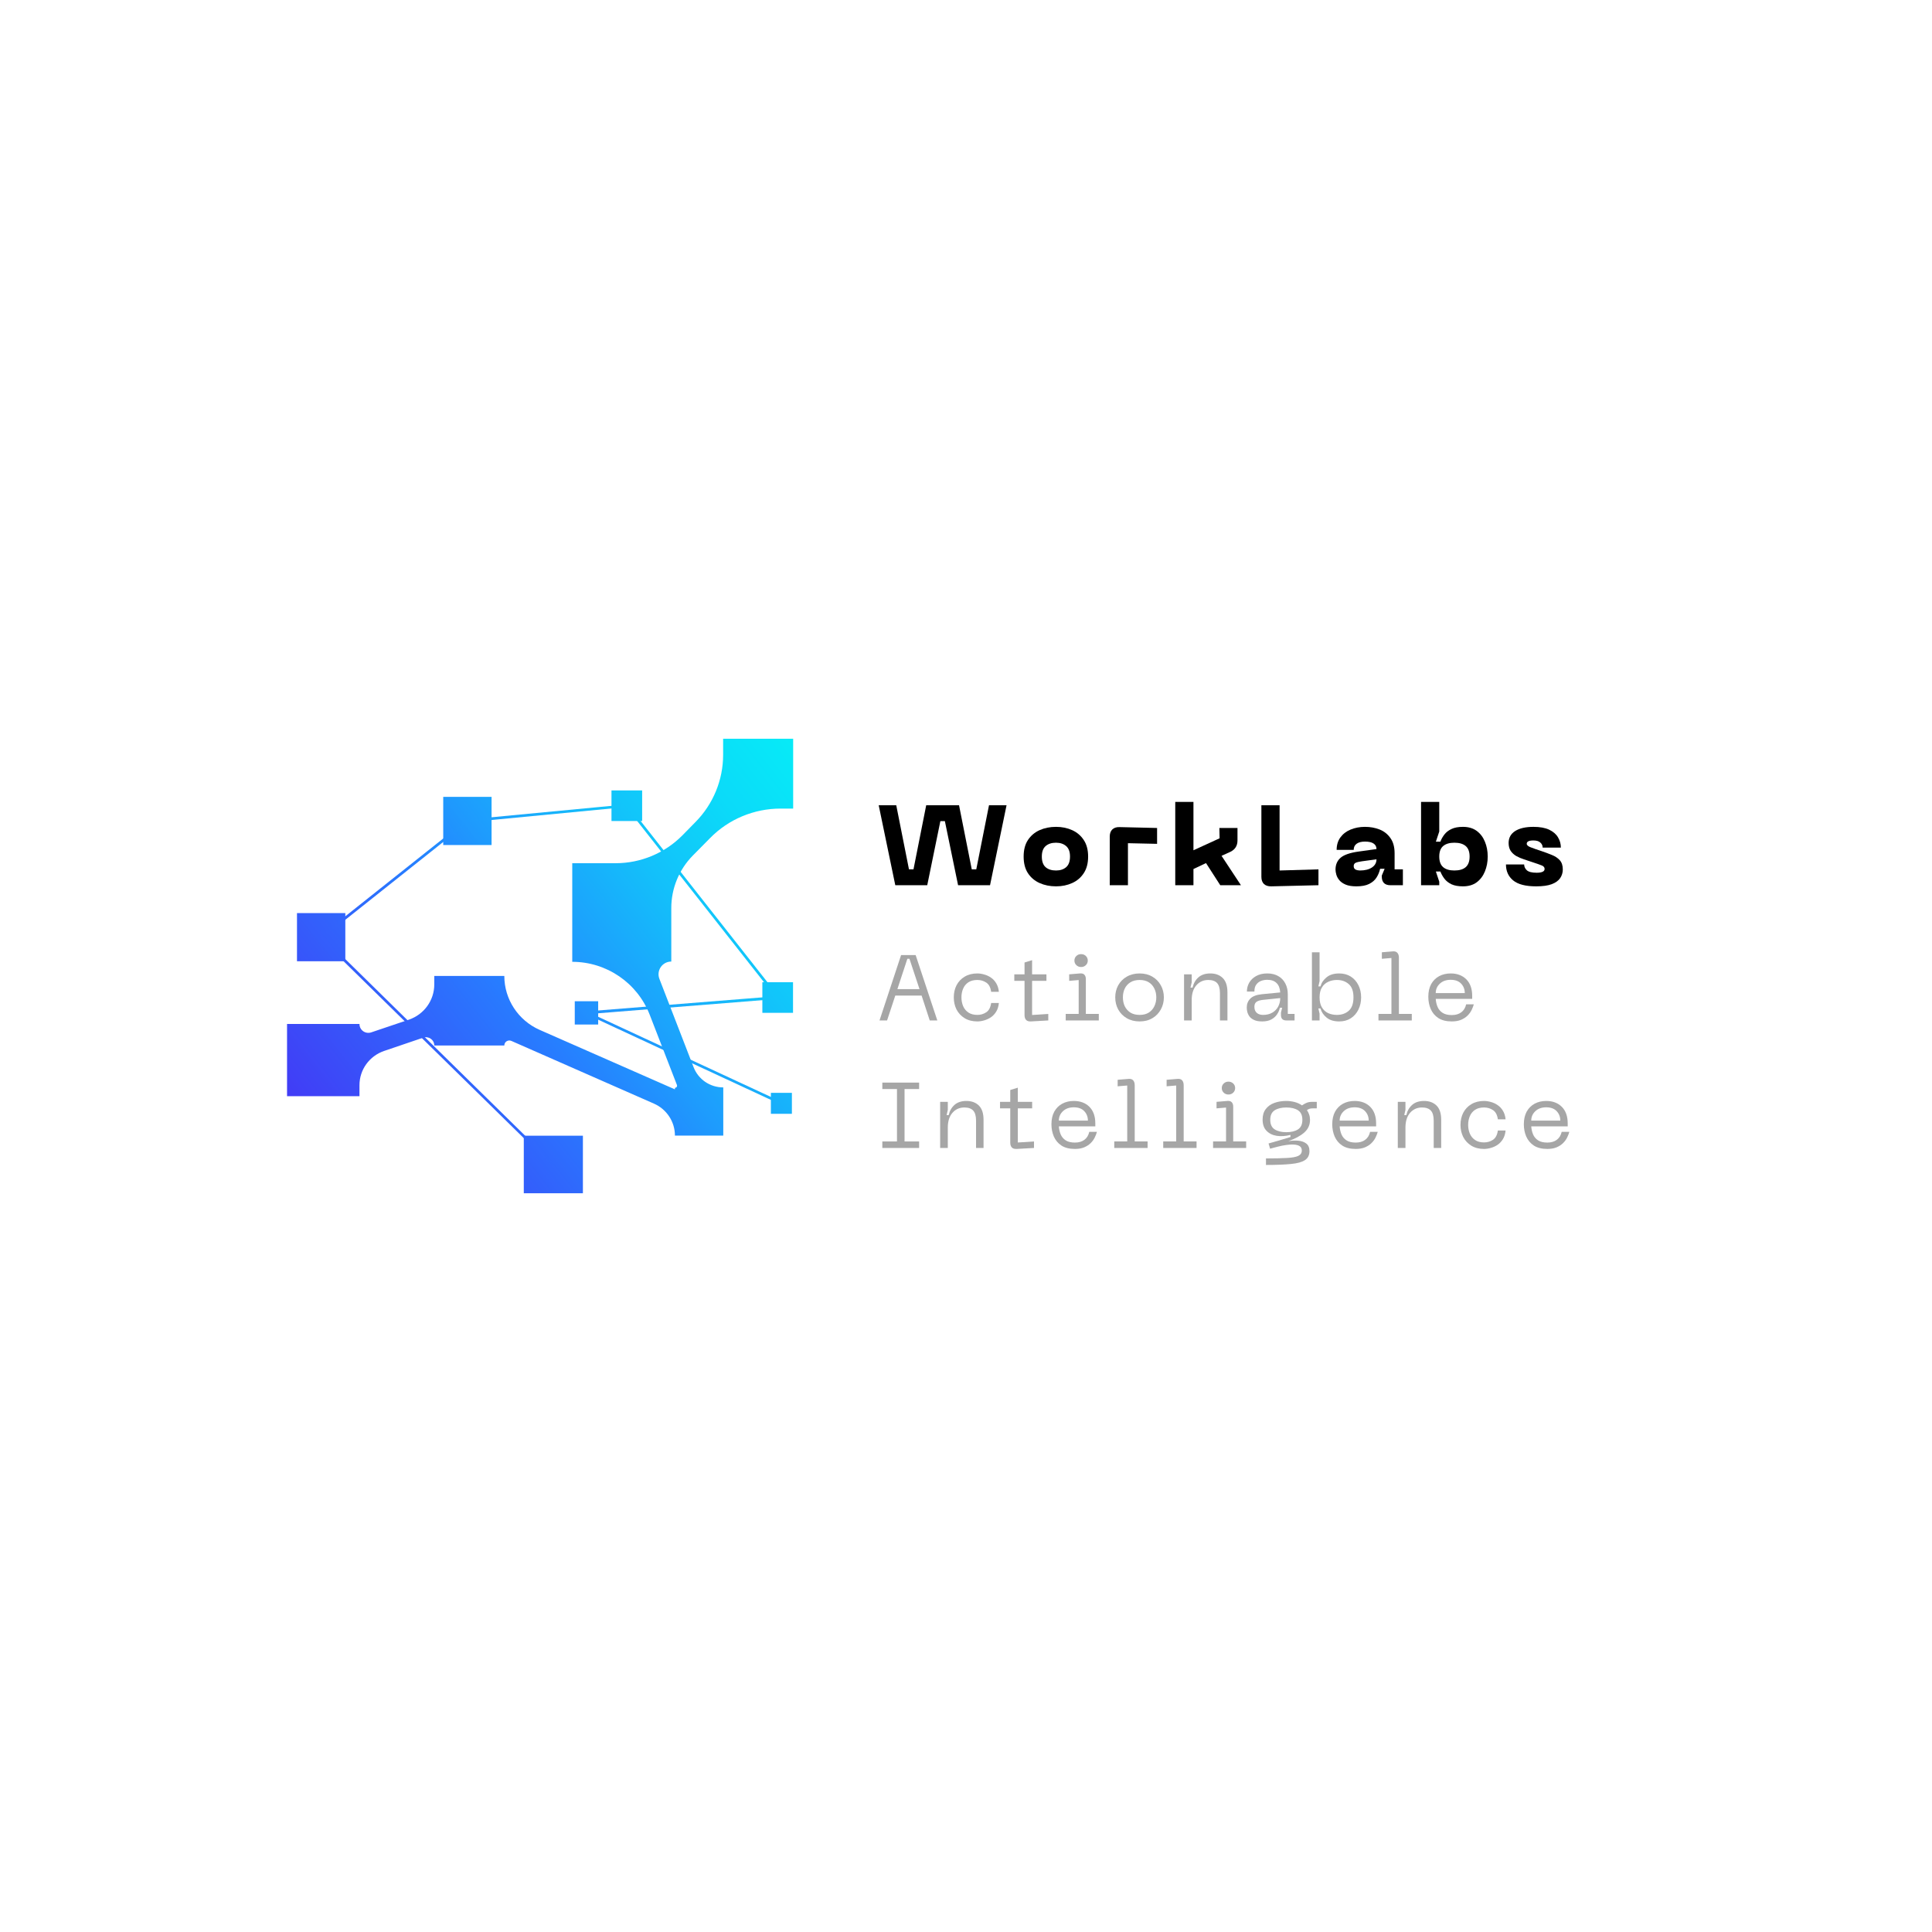 <svg xmlns="http://www.w3.org/2000/svg" xmlns:xlink="http://www.w3.org/1999/xlink" width="500" zoomAndPan="magnify" viewBox="0 0 375 375" height="500" preserveAspectRatio="xMidYMid meet" version="1.0"><defs><g/><clipPath id="3b8c9fbd5c"><path d="M 101.668 220.445 L 113.141 220.445 L 113.141 231.605 L 101.668 231.605 Z M 101.668 220.445 " clip-rule="nonzero"/></clipPath><linearGradient x1="726.347" gradientTransform="matrix(0, -0.271, -0.272, 0, 269.866, 427.976)" y1="620.27" x2="762.743" gradientUnits="userSpaceOnUse" y2="574.296" id="a321336343"><stop stop-opacity="1" stop-color="rgb(20.346%, 36.589%, 98.268%)" offset="0"/><stop stop-opacity="1" stop-color="rgb(20.291%, 36.723%, 98.286%)" offset="0.031"/><stop stop-opacity="1" stop-color="rgb(20.181%, 36.993%, 98.325%)" offset="0.062"/><stop stop-opacity="1" stop-color="rgb(20.073%, 37.262%, 98.361%)" offset="0.094"/><stop stop-opacity="1" stop-color="rgb(19.963%, 37.531%, 98.399%)" offset="0.125"/><stop stop-opacity="1" stop-color="rgb(19.855%, 37.799%, 98.436%)" offset="0.156"/><stop stop-opacity="1" stop-color="rgb(19.745%, 38.068%, 98.474%)" offset="0.188"/><stop stop-opacity="1" stop-color="rgb(19.637%, 38.336%, 98.511%)" offset="0.219"/><stop stop-opacity="1" stop-color="rgb(19.527%, 38.606%, 98.549%)" offset="0.25"/><stop stop-opacity="1" stop-color="rgb(19.418%, 38.875%, 98.587%)" offset="0.281"/><stop stop-opacity="1" stop-color="rgb(19.308%, 39.143%, 98.624%)" offset="0.312"/><stop stop-opacity="1" stop-color="rgb(19.2%, 39.412%, 98.662%)" offset="0.344"/><stop stop-opacity="1" stop-color="rgb(19.09%, 39.68%, 98.698%)" offset="0.375"/><stop stop-opacity="1" stop-color="rgb(18.982%, 39.949%, 98.737%)" offset="0.406"/><stop stop-opacity="1" stop-color="rgb(18.872%, 40.219%, 98.773%)" offset="0.436"/><stop stop-opacity="1" stop-color="rgb(18.819%, 40.353%, 98.793%)" offset="0.438"/><stop stop-opacity="1" stop-color="rgb(18.761%, 40.492%, 98.811%)" offset="0.469"/><stop stop-opacity="1" stop-color="rgb(18.646%, 40.775%, 98.851%)" offset="0.5"/><stop stop-opacity="1" stop-color="rgb(18.53%, 41.057%, 98.891%)" offset="0.531"/><stop stop-opacity="1" stop-color="rgb(18.416%, 41.339%, 98.93%)" offset="0.562"/><stop stop-opacity="1" stop-color="rgb(18.301%, 41.621%, 98.97%)" offset="0.564"/><stop stop-opacity="1" stop-color="rgb(18.243%, 41.763%, 98.99%)" offset="0.594"/><stop stop-opacity="1" stop-color="rgb(18.185%, 41.905%, 99.01%)" offset="0.625"/><stop stop-opacity="1" stop-color="rgb(18.071%, 42.188%, 99.049%)" offset="0.656"/><stop stop-opacity="1" stop-color="rgb(17.957%, 42.47%, 99.088%)" offset="0.688"/><stop stop-opacity="1" stop-color="rgb(17.841%, 42.752%, 99.127%)" offset="0.719"/><stop stop-opacity="1" stop-color="rgb(17.726%, 43.036%, 99.167%)" offset="0.75"/><stop stop-opacity="1" stop-color="rgb(17.61%, 43.318%, 99.207%)" offset="0.781"/><stop stop-opacity="1" stop-color="rgb(17.496%, 43.6%, 99.246%)" offset="0.812"/><stop stop-opacity="1" stop-color="rgb(17.381%, 43.883%, 99.286%)" offset="0.844"/><stop stop-opacity="1" stop-color="rgb(17.265%, 44.165%, 99.324%)" offset="0.875"/><stop stop-opacity="1" stop-color="rgb(17.151%, 44.449%, 99.364%)" offset="0.906"/><stop stop-opacity="1" stop-color="rgb(17.035%, 44.731%, 99.403%)" offset="0.938"/><stop stop-opacity="1" stop-color="rgb(16.92%, 45.013%, 99.443%)" offset="0.969"/><stop stop-opacity="1" stop-color="rgb(16.806%, 45.296%, 99.483%)" offset="1"/></linearGradient><clipPath id="40cb4a122f"><path d="M 57.645 177.227 L 67.027 177.227 L 67.027 186.582 L 57.645 186.582 Z M 57.645 177.227 " clip-rule="nonzero"/></clipPath><linearGradient x1="892.506" gradientTransform="matrix(0, -0.271, -0.272, 0, 269.866, 427.976)" y1="782.246" x2="922.588" gradientUnits="userSpaceOnUse" y2="744.248" id="f0df016951"><stop stop-opacity="1" stop-color="rgb(21.767%, 33.09%, 97.78%)" offset="0"/><stop stop-opacity="1" stop-color="rgb(21.721%, 33.2%, 97.795%)" offset="0.031"/><stop stop-opacity="1" stop-color="rgb(21.631%, 33.423%, 97.827%)" offset="0.062"/><stop stop-opacity="1" stop-color="rgb(21.541%, 33.644%, 97.858%)" offset="0.094"/><stop stop-opacity="1" stop-color="rgb(21.451%, 33.867%, 97.888%)" offset="0.125"/><stop stop-opacity="1" stop-color="rgb(21.361%, 34.09%, 97.919%)" offset="0.156"/><stop stop-opacity="1" stop-color="rgb(21.271%, 34.311%, 97.951%)" offset="0.188"/><stop stop-opacity="1" stop-color="rgb(21.181%, 34.534%, 97.981%)" offset="0.219"/><stop stop-opacity="1" stop-color="rgb(21.091%, 34.755%, 98.012%)" offset="0.25"/><stop stop-opacity="1" stop-color="rgb(21.001%, 34.978%, 98.044%)" offset="0.281"/><stop stop-opacity="1" stop-color="rgb(20.909%, 35.2%, 98.074%)" offset="0.312"/><stop stop-opacity="1" stop-color="rgb(20.819%, 35.422%, 98.105%)" offset="0.344"/><stop stop-opacity="1" stop-color="rgb(20.729%, 35.645%, 98.137%)" offset="0.375"/><stop stop-opacity="1" stop-color="rgb(20.639%, 35.866%, 98.167%)" offset="0.406"/><stop stop-opacity="1" stop-color="rgb(20.549%, 36.089%, 98.198%)" offset="0.438"/><stop stop-opacity="1" stop-color="rgb(20.459%, 36.31%, 98.228%)" offset="0.442"/><stop stop-opacity="1" stop-color="rgb(20.415%, 36.421%, 98.245%)" offset="0.469"/><stop stop-opacity="1" stop-color="rgb(20.369%, 36.533%, 98.26%)" offset="0.5"/><stop stop-opacity="1" stop-color="rgb(20.279%, 36.755%, 98.291%)" offset="0.531"/><stop stop-opacity="1" stop-color="rgb(20.187%, 36.977%, 98.322%)" offset="0.558"/><stop stop-opacity="1" stop-color="rgb(20.143%, 37.088%, 98.338%)" offset="0.562"/><stop stop-opacity="1" stop-color="rgb(20.097%, 37.199%, 98.354%)" offset="0.594"/><stop stop-opacity="1" stop-color="rgb(20.007%, 37.421%, 98.384%)" offset="0.625"/><stop stop-opacity="1" stop-color="rgb(19.917%, 37.643%, 98.415%)" offset="0.656"/><stop stop-opacity="1" stop-color="rgb(19.827%, 37.866%, 98.447%)" offset="0.688"/><stop stop-opacity="1" stop-color="rgb(19.737%, 38.087%, 98.477%)" offset="0.719"/><stop stop-opacity="1" stop-color="rgb(19.647%, 38.31%, 98.508%)" offset="0.75"/><stop stop-opacity="1" stop-color="rgb(19.557%, 38.531%, 98.538%)" offset="0.781"/><stop stop-opacity="1" stop-color="rgb(19.466%, 38.754%, 98.57%)" offset="0.812"/><stop stop-opacity="1" stop-color="rgb(19.376%, 38.977%, 98.601%)" offset="0.844"/><stop stop-opacity="1" stop-color="rgb(19.286%, 39.198%, 98.631%)" offset="0.875"/><stop stop-opacity="1" stop-color="rgb(19.196%, 39.421%, 98.663%)" offset="0.906"/><stop stop-opacity="1" stop-color="rgb(19.106%, 39.642%, 98.694%)" offset="0.938"/><stop stop-opacity="1" stop-color="rgb(19.016%, 39.865%, 98.724%)" offset="0.969"/><stop stop-opacity="1" stop-color="rgb(18.925%, 40.088%, 98.755%)" offset="1"/></linearGradient><clipPath id="d68497e4b5"><path d="M 86.031 154.668 L 95.414 154.668 L 95.414 164.023 L 86.031 164.023 Z M 86.031 154.668 " clip-rule="nonzero"/></clipPath><linearGradient x1="975.673" gradientTransform="matrix(0, -0.271, -0.272, 0, 269.866, 427.976)" y1="677.82" x2="1005.754" gradientUnits="userSpaceOnUse" y2="639.822" id="ae381fb3be"><stop stop-opacity="1" stop-color="rgb(13.516%, 55.013%, 99.591%)" offset="0"/><stop stop-opacity="1" stop-color="rgb(13.467%, 55.176%, 99.58%)" offset="0.031"/><stop stop-opacity="1" stop-color="rgb(13.37%, 55.502%, 99.557%)" offset="0.062"/><stop stop-opacity="1" stop-color="rgb(13.274%, 55.829%, 99.536%)" offset="0.094"/><stop stop-opacity="1" stop-color="rgb(13.176%, 56.154%, 99.513%)" offset="0.125"/><stop stop-opacity="1" stop-color="rgb(13.08%, 56.48%, 99.492%)" offset="0.156"/><stop stop-opacity="1" stop-color="rgb(12.982%, 56.807%, 99.469%)" offset="0.188"/><stop stop-opacity="1" stop-color="rgb(12.886%, 57.133%, 99.448%)" offset="0.219"/><stop stop-opacity="1" stop-color="rgb(12.79%, 57.46%, 99.425%)" offset="0.25"/><stop stop-opacity="1" stop-color="rgb(12.692%, 57.787%, 99.403%)" offset="0.281"/><stop stop-opacity="1" stop-color="rgb(12.596%, 58.112%, 99.38%)" offset="0.312"/><stop stop-opacity="1" stop-color="rgb(12.498%, 58.438%, 99.359%)" offset="0.344"/><stop stop-opacity="1" stop-color="rgb(12.402%, 58.765%, 99.336%)" offset="0.375"/><stop stop-opacity="1" stop-color="rgb(12.306%, 59.091%, 99.315%)" offset="0.406"/><stop stop-opacity="1" stop-color="rgb(12.209%, 59.418%, 99.292%)" offset="0.438"/><stop stop-opacity="1" stop-color="rgb(12.112%, 59.743%, 99.271%)" offset="0.442"/><stop stop-opacity="1" stop-color="rgb(12.064%, 59.906%, 99.26%)" offset="0.469"/><stop stop-opacity="1" stop-color="rgb(12.015%, 60.069%, 99.248%)" offset="0.5"/><stop stop-opacity="1" stop-color="rgb(11.919%, 60.396%, 99.226%)" offset="0.531"/><stop stop-opacity="1" stop-color="rgb(11.823%, 60.716%, 99.203%)" offset="0.558"/><stop stop-opacity="1" stop-color="rgb(11.777%, 60.873%, 99.193%)" offset="0.562"/><stop stop-opacity="1" stop-color="rgb(11.736%, 61.014%, 99.181%)" offset="0.594"/><stop stop-opacity="1" stop-color="rgb(11.652%, 61.295%, 99.158%)" offset="0.625"/><stop stop-opacity="1" stop-color="rgb(11.569%, 61.575%, 99.135%)" offset="0.656"/><stop stop-opacity="1" stop-color="rgb(11.485%, 61.856%, 99.112%)" offset="0.688"/><stop stop-opacity="1" stop-color="rgb(11.403%, 62.137%, 99.088%)" offset="0.719"/><stop stop-opacity="1" stop-color="rgb(11.319%, 62.418%, 99.065%)" offset="0.75"/><stop stop-opacity="1" stop-color="rgb(11.237%, 62.698%, 99.042%)" offset="0.781"/><stop stop-opacity="1" stop-color="rgb(11.153%, 62.978%, 99.019%)" offset="0.812"/><stop stop-opacity="1" stop-color="rgb(11.069%, 63.258%, 98.994%)" offset="0.844"/><stop stop-opacity="1" stop-color="rgb(10.986%, 63.539%, 98.972%)" offset="0.875"/><stop stop-opacity="1" stop-color="rgb(10.902%, 63.82%, 98.949%)" offset="0.906"/><stop stop-opacity="1" stop-color="rgb(10.82%, 64.101%, 98.926%)" offset="0.938"/><stop stop-opacity="1" stop-color="rgb(10.736%, 64.381%, 98.903%)" offset="0.969"/><stop stop-opacity="1" stop-color="rgb(10.654%, 64.662%, 98.878%)" offset="1"/></linearGradient><clipPath id="be89278cc1"><path d="M 118.688 153.422 L 124.641 153.422 L 124.641 159.359 L 118.688 159.359 Z M 118.688 153.422 " clip-rule="nonzero"/></clipPath><linearGradient x1="992.118" gradientTransform="matrix(0, -0.271, -0.272, 0, 269.866, 427.976)" y1="557.123" x2="1011.214" gradientUnits="userSpaceOnUse" y2="533.002" id="6c9fd790c0"><stop stop-opacity="1" stop-color="rgb(7.513%, 75.249%, 98.003%)" offset="0"/><stop stop-opacity="1" stop-color="rgb(7.469%, 75.394%, 97.997%)" offset="0.062"/><stop stop-opacity="1" stop-color="rgb(7.384%, 75.679%, 97.984%)" offset="0.125"/><stop stop-opacity="1" stop-color="rgb(7.3%, 75.958%, 97.974%)" offset="0.188"/><stop stop-opacity="1" stop-color="rgb(7.214%, 76.239%, 97.963%)" offset="0.25"/><stop stop-opacity="1" stop-color="rgb(7.13%, 76.518%, 97.952%)" offset="0.312"/><stop stop-opacity="1" stop-color="rgb(7.047%, 76.797%, 97.942%)" offset="0.375"/><stop stop-opacity="1" stop-color="rgb(6.961%, 77.078%, 97.931%)" offset="0.438"/><stop stop-opacity="1" stop-color="rgb(6.877%, 77.357%, 97.92%)" offset="0.442"/><stop stop-opacity="1" stop-color="rgb(6.836%, 77.498%, 97.916%)" offset="0.5"/><stop stop-opacity="1" stop-color="rgb(6.793%, 77.637%, 97.91%)" offset="0.558"/><stop stop-opacity="1" stop-color="rgb(6.75%, 77.777%, 97.905%)" offset="0.562"/><stop stop-opacity="1" stop-color="rgb(6.708%, 77.916%, 97.9%)" offset="0.625"/><stop stop-opacity="1" stop-color="rgb(6.624%, 78.197%, 97.89%)" offset="0.688"/><stop stop-opacity="1" stop-color="rgb(6.54%, 78.476%, 97.879%)" offset="0.75"/><stop stop-opacity="1" stop-color="rgb(6.454%, 78.755%, 97.868%)" offset="0.812"/><stop stop-opacity="1" stop-color="rgb(6.371%, 79.036%, 97.858%)" offset="0.875"/><stop stop-opacity="1" stop-color="rgb(6.287%, 79.315%, 97.847%)" offset="0.938"/><stop stop-opacity="1" stop-color="rgb(6.201%, 79.594%, 97.836%)" offset="1"/></linearGradient><clipPath id="0113a3fe99"><path d="M 149.629 212.121 L 153.707 212.121 L 153.707 216.188 L 149.629 216.188 Z M 149.629 212.121 " clip-rule="nonzero"/></clipPath><linearGradient x1="782.111" gradientTransform="matrix(0, -0.271, -0.272, 0, 269.866, 427.976)" y1="443" x2="795.189" gradientUnits="userSpaceOnUse" y2="426.479" id="6974fd1437"><stop stop-opacity="1" stop-color="rgb(9.76%, 67.674%, 98.63%)" offset="0"/><stop stop-opacity="1" stop-color="rgb(9.723%, 67.796%, 98.619%)" offset="0.062"/><stop stop-opacity="1" stop-color="rgb(9.651%, 68.04%, 98.599%)" offset="0.125"/><stop stop-opacity="1" stop-color="rgb(9.579%, 68.285%, 98.579%)" offset="0.188"/><stop stop-opacity="1" stop-color="rgb(9.506%, 68.529%, 98.56%)" offset="0.25"/><stop stop-opacity="1" stop-color="rgb(9.435%, 68.773%, 98.538%)" offset="0.312"/><stop stop-opacity="1" stop-color="rgb(9.361%, 69.017%, 98.518%)" offset="0.375"/><stop stop-opacity="1" stop-color="rgb(9.29%, 69.261%, 98.499%)" offset="0.438"/><stop stop-opacity="1" stop-color="rgb(9.216%, 69.505%, 98.479%)" offset="0.442"/><stop stop-opacity="1" stop-color="rgb(9.181%, 69.627%, 98.468%)" offset="0.5"/><stop stop-opacity="1" stop-color="rgb(9.145%, 69.749%, 98.457%)" offset="0.558"/><stop stop-opacity="1" stop-color="rgb(9.109%, 69.872%, 98.448%)" offset="0.562"/><stop stop-opacity="1" stop-color="rgb(9.073%, 69.994%, 98.438%)" offset="0.625"/><stop stop-opacity="1" stop-color="rgb(9%, 70.238%, 98.418%)" offset="0.688"/><stop stop-opacity="1" stop-color="rgb(8.928%, 70.482%, 98.398%)" offset="0.75"/><stop stop-opacity="1" stop-color="rgb(8.855%, 70.726%, 98.376%)" offset="0.812"/><stop stop-opacity="1" stop-color="rgb(8.783%, 70.97%, 98.357%)" offset="0.875"/><stop stop-opacity="1" stop-color="rgb(8.71%, 71.214%, 98.337%)" offset="0.938"/><stop stop-opacity="1" stop-color="rgb(8.638%, 71.457%, 98.317%)" offset="1"/></linearGradient><clipPath id="7b404b5644"><path d="M 147.973 190.648 L 153.926 190.648 L 153.926 196.586 L 147.973 196.586 Z M 147.973 190.648 " clip-rule="nonzero"/></clipPath><linearGradient x1="854.781" gradientTransform="matrix(0, -0.271, -0.272, 0, 269.866, 427.976)" y1="449.393" x2="873.876" gradientUnits="userSpaceOnUse" y2="425.273" id="f7d473e576"><stop stop-opacity="1" stop-color="rgb(7.556%, 75.105%, 98.015%)" offset="0"/><stop stop-opacity="1" stop-color="rgb(7.509%, 75.266%, 98.004%)" offset="0.062"/><stop stop-opacity="1" stop-color="rgb(7.419%, 75.566%, 97.989%)" offset="0.125"/><stop stop-opacity="1" stop-color="rgb(7.333%, 75.845%, 97.978%)" offset="0.188"/><stop stop-opacity="1" stop-color="rgb(7.249%, 76.125%, 97.968%)" offset="0.25"/><stop stop-opacity="1" stop-color="rgb(7.166%, 76.405%, 97.957%)" offset="0.312"/><stop stop-opacity="1" stop-color="rgb(7.08%, 76.685%, 97.946%)" offset="0.375"/><stop stop-opacity="1" stop-color="rgb(6.996%, 76.964%, 97.935%)" offset="0.438"/><stop stop-opacity="1" stop-color="rgb(6.912%, 77.243%, 97.925%)" offset="0.442"/><stop stop-opacity="1" stop-color="rgb(6.87%, 77.383%, 97.92%)" offset="0.5"/><stop stop-opacity="1" stop-color="rgb(6.827%, 77.524%, 97.914%)" offset="0.558"/><stop stop-opacity="1" stop-color="rgb(6.786%, 77.664%, 97.91%)" offset="0.562"/><stop stop-opacity="1" stop-color="rgb(6.743%, 77.803%, 97.903%)" offset="0.625"/><stop stop-opacity="1" stop-color="rgb(6.659%, 78.082%, 97.893%)" offset="0.688"/><stop stop-opacity="1" stop-color="rgb(6.573%, 78.363%, 97.884%)" offset="0.75"/><stop stop-opacity="1" stop-color="rgb(6.49%, 78.642%, 97.873%)" offset="0.812"/><stop stop-opacity="1" stop-color="rgb(6.406%, 78.922%, 97.862%)" offset="0.875"/><stop stop-opacity="1" stop-color="rgb(6.32%, 79.202%, 97.852%)" offset="0.938"/><stop stop-opacity="1" stop-color="rgb(6.236%, 79.482%, 97.841%)" offset="1"/></linearGradient><clipPath id="9d33662ba5"><path d="M 111.562 194.336 L 116.105 194.336 L 116.105 198.863 L 111.562 198.863 Z M 111.562 194.336 " clip-rule="nonzero"/></clipPath><linearGradient x1="846.118" gradientTransform="matrix(0, -0.271, -0.272, 0, 269.866, 427.976)" y1="583.085" x2="860.679" gradientUnits="userSpaceOnUse" y2="564.692" id="424baee1a8"><stop stop-opacity="1" stop-color="rgb(13.908%, 53.69%, 99.681%)" offset="0"/><stop stop-opacity="1" stop-color="rgb(13.861%, 53.847%, 99.67%)" offset="0.062"/><stop stop-opacity="1" stop-color="rgb(13.766%, 54.163%, 99.649%)" offset="0.125"/><stop stop-opacity="1" stop-color="rgb(13.673%, 54.48%, 99.628%)" offset="0.188"/><stop stop-opacity="1" stop-color="rgb(13.579%, 54.796%, 99.606%)" offset="0.25"/><stop stop-opacity="1" stop-color="rgb(13.486%, 55.112%, 99.585%)" offset="0.312"/><stop stop-opacity="1" stop-color="rgb(13.393%, 55.428%, 99.564%)" offset="0.375"/><stop stop-opacity="1" stop-color="rgb(13.298%, 55.743%, 99.542%)" offset="0.438"/><stop stop-opacity="1" stop-color="rgb(13.205%, 56.059%, 99.521%)" offset="0.442"/><stop stop-opacity="1" stop-color="rgb(13.158%, 56.218%, 99.51%)" offset="0.5"/><stop stop-opacity="1" stop-color="rgb(13.11%, 56.375%, 99.5%)" offset="0.558"/><stop stop-opacity="1" stop-color="rgb(13.065%, 56.534%, 99.489%)" offset="0.562"/><stop stop-opacity="1" stop-color="rgb(13.017%, 56.691%, 99.478%)" offset="0.625"/><stop stop-opacity="1" stop-color="rgb(12.924%, 57.007%, 99.457%)" offset="0.688"/><stop stop-opacity="1" stop-color="rgb(12.83%, 57.323%, 99.435%)" offset="0.75"/><stop stop-opacity="1" stop-color="rgb(12.737%, 57.639%, 99.414%)" offset="0.812"/><stop stop-opacity="1" stop-color="rgb(12.642%, 57.954%, 99.393%)" offset="0.875"/><stop stop-opacity="1" stop-color="rgb(12.549%, 58.27%, 99.371%)" offset="0.938"/><stop stop-opacity="1" stop-color="rgb(12.456%, 58.586%, 99.35%)" offset="1"/></linearGradient><clipPath id="aa48dbc704"><path d="M 55.711 143.387 L 153.961 143.387 L 153.961 221 L 55.711 221 Z M 55.711 143.387 " clip-rule="nonzero"/></clipPath><clipPath id="dd758f42a2"><path d="M 140.359 143.387 L 153.953 143.387 L 153.953 156.945 L 151.508 156.945 C 146.367 156.945 141.418 159.004 137.828 162.668 L 134.457 166.082 C 131.793 168.793 130.297 172.453 130.297 176.25 L 130.297 186.637 C 128.559 186.637 127.363 188.371 127.988 189.996 L 134.621 207.133 C 135.547 209.52 137.828 211.066 140.387 211.066 L 140.387 220.418 L 131.004 220.418 C 131.004 217.734 129.402 215.293 126.926 214.211 L 99.246 202.035 C 98.594 201.766 97.887 202.227 97.887 202.93 L 84.293 202.93 C 84.293 201.82 83.203 201.059 82.145 201.41 L 74.559 203.988 C 71.703 204.965 69.773 207.621 69.773 210.629 L 69.773 212.773 L 55.715 212.773 L 55.715 198.754 L 69.773 198.754 C 69.773 199.949 70.941 200.762 72.055 200.383 L 79.371 197.914 C 82.309 196.91 84.293 194.172 84.293 191.082 L 84.293 189.426 L 97.887 189.426 C 97.887 193.957 100.578 198.051 104.738 199.895 L 131.004 211.445 L 131.004 211.145 C 131.305 211.145 131.496 210.848 131.387 210.578 L 126.109 196.965 C 123.719 190.785 117.734 186.688 111.074 186.688 L 111.074 167.547 L 119.504 167.547 C 124.371 167.547 129.047 165.594 132.473 162.125 L 135 159.547 C 138.43 156.078 140.359 151.387 140.359 146.508 Z M 140.359 143.387 " clip-rule="nonzero"/></clipPath><linearGradient x1="714.342" gradientTransform="matrix(0, -0.271, -0.272, 0, 269.866, 427.976)" y1="747.1" x2="999.628" gradientUnits="userSpaceOnUse" y2="386.739" id="414d6a867e"><stop stop-opacity="1" stop-color="rgb(25.499%, 23.9%, 96.5%)" offset="0"/><stop stop-opacity="1" stop-color="rgb(25.499%, 23.9%, 96.5%)" offset="0.031"/><stop stop-opacity="1" stop-color="rgb(25.464%, 23.985%, 96.51%)" offset="0.047"/><stop stop-opacity="1" stop-color="rgb(25.322%, 24.333%, 96.559%)" offset="0.051"/><stop stop-opacity="1" stop-color="rgb(25.215%, 24.597%, 96.596%)" offset="0.055"/><stop stop-opacity="1" stop-color="rgb(25.108%, 24.86%, 96.632%)" offset="0.059"/><stop stop-opacity="1" stop-color="rgb(25.002%, 25.124%, 96.671%)" offset="0.062"/><stop stop-opacity="1" stop-color="rgb(24.895%, 25.386%, 96.707%)" offset="0.066"/><stop stop-opacity="1" stop-color="rgb(24.788%, 25.65%, 96.744%)" offset="0.07"/><stop stop-opacity="1" stop-color="rgb(24.681%, 25.912%, 96.78%)" offset="0.074"/><stop stop-opacity="1" stop-color="rgb(24.574%, 26.176%, 96.817%)" offset="0.078"/><stop stop-opacity="1" stop-color="rgb(24.467%, 26.44%, 96.854%)" offset="0.082"/><stop stop-opacity="1" stop-color="rgb(24.361%, 26.704%, 96.89%)" offset="0.086"/><stop stop-opacity="1" stop-color="rgb(24.254%, 26.967%, 96.927%)" offset="0.09"/><stop stop-opacity="1" stop-color="rgb(24.147%, 27.231%, 96.964%)" offset="0.094"/><stop stop-opacity="1" stop-color="rgb(24.039%, 27.493%, 97%)" offset="0.098"/><stop stop-opacity="1" stop-color="rgb(23.932%, 27.757%, 97.037%)" offset="0.102"/><stop stop-opacity="1" stop-color="rgb(23.825%, 28.02%, 97.073%)" offset="0.105"/><stop stop-opacity="1" stop-color="rgb(23.718%, 28.284%, 97.11%)" offset="0.109"/><stop stop-opacity="1" stop-color="rgb(23.611%, 28.546%, 97.147%)" offset="0.113"/><stop stop-opacity="1" stop-color="rgb(23.505%, 28.81%, 97.183%)" offset="0.117"/><stop stop-opacity="1" stop-color="rgb(23.398%, 29.074%, 97.22%)" offset="0.121"/><stop stop-opacity="1" stop-color="rgb(23.291%, 29.338%, 97.258%)" offset="0.125"/><stop stop-opacity="1" stop-color="rgb(23.184%, 29.601%, 97.295%)" offset="0.129"/><stop stop-opacity="1" stop-color="rgb(23.077%, 29.865%, 97.331%)" offset="0.133"/><stop stop-opacity="1" stop-color="rgb(22.971%, 30.127%, 97.368%)" offset="0.137"/><stop stop-opacity="1" stop-color="rgb(22.864%, 30.391%, 97.404%)" offset="0.141"/><stop stop-opacity="1" stop-color="rgb(22.755%, 30.653%, 97.441%)" offset="0.145"/><stop stop-opacity="1" stop-color="rgb(22.649%, 30.917%, 97.478%)" offset="0.148"/><stop stop-opacity="1" stop-color="rgb(22.542%, 31.18%, 97.514%)" offset="0.152"/><stop stop-opacity="1" stop-color="rgb(22.435%, 31.444%, 97.551%)" offset="0.156"/><stop stop-opacity="1" stop-color="rgb(22.328%, 31.708%, 97.588%)" offset="0.16"/><stop stop-opacity="1" stop-color="rgb(22.221%, 31.972%, 97.624%)" offset="0.164"/><stop stop-opacity="1" stop-color="rgb(22.115%, 32.234%, 97.661%)" offset="0.168"/><stop stop-opacity="1" stop-color="rgb(22.008%, 32.498%, 97.697%)" offset="0.172"/><stop stop-opacity="1" stop-color="rgb(21.901%, 32.761%, 97.734%)" offset="0.176"/><stop stop-opacity="1" stop-color="rgb(21.794%, 33.025%, 97.771%)" offset="0.18"/><stop stop-opacity="1" stop-color="rgb(21.687%, 33.287%, 97.807%)" offset="0.184"/><stop stop-opacity="1" stop-color="rgb(21.581%, 33.551%, 97.844%)" offset="0.188"/><stop stop-opacity="1" stop-color="rgb(21.472%, 33.813%, 97.881%)" offset="0.191"/><stop stop-opacity="1" stop-color="rgb(21.365%, 34.077%, 97.919%)" offset="0.195"/><stop stop-opacity="1" stop-color="rgb(21.259%, 34.341%, 97.955%)" offset="0.199"/><stop stop-opacity="1" stop-color="rgb(21.152%, 34.605%, 97.992%)" offset="0.203"/><stop stop-opacity="1" stop-color="rgb(21.045%, 34.868%, 98.029%)" offset="0.207"/><stop stop-opacity="1" stop-color="rgb(20.938%, 35.132%, 98.065%)" offset="0.211"/><stop stop-opacity="1" stop-color="rgb(20.831%, 35.394%, 98.102%)" offset="0.215"/><stop stop-opacity="1" stop-color="rgb(20.724%, 35.658%, 98.138%)" offset="0.219"/><stop stop-opacity="1" stop-color="rgb(20.618%, 35.921%, 98.175%)" offset="0.223"/><stop stop-opacity="1" stop-color="rgb(20.511%, 36.185%, 98.212%)" offset="0.227"/><stop stop-opacity="1" stop-color="rgb(20.404%, 36.447%, 98.248%)" offset="0.23"/><stop stop-opacity="1" stop-color="rgb(20.297%, 36.711%, 98.285%)" offset="0.234"/><stop stop-opacity="1" stop-color="rgb(20.189%, 36.975%, 98.322%)" offset="0.238"/><stop stop-opacity="1" stop-color="rgb(20.082%, 37.239%, 98.358%)" offset="0.242"/><stop stop-opacity="1" stop-color="rgb(19.975%, 37.502%, 98.395%)" offset="0.246"/><stop stop-opacity="1" stop-color="rgb(19.868%, 37.766%, 98.431%)" offset="0.25"/><stop stop-opacity="1" stop-color="rgb(19.762%, 38.028%, 98.468%)" offset="0.254"/><stop stop-opacity="1" stop-color="rgb(19.655%, 38.292%, 98.506%)" offset="0.258"/><stop stop-opacity="1" stop-color="rgb(19.548%, 38.554%, 98.543%)" offset="0.262"/><stop stop-opacity="1" stop-color="rgb(19.441%, 38.818%, 98.579%)" offset="0.266"/><stop stop-opacity="1" stop-color="rgb(19.334%, 39.081%, 98.616%)" offset="0.27"/><stop stop-opacity="1" stop-color="rgb(19.228%, 39.345%, 98.653%)" offset="0.273"/><stop stop-opacity="1" stop-color="rgb(19.121%, 39.609%, 98.689%)" offset="0.277"/><stop stop-opacity="1" stop-color="rgb(19.014%, 39.873%, 98.726%)" offset="0.281"/><stop stop-opacity="1" stop-color="rgb(18.906%, 40.135%, 98.763%)" offset="0.285"/><stop stop-opacity="1" stop-color="rgb(18.799%, 40.399%, 98.799%)" offset="0.289"/><stop stop-opacity="1" stop-color="rgb(18.686%, 40.675%, 98.837%)" offset="0.293"/><stop stop-opacity="1" stop-color="rgb(18.575%, 40.953%, 98.877%)" offset="0.297"/><stop stop-opacity="1" stop-color="rgb(18.462%, 41.229%, 98.915%)" offset="0.301"/><stop stop-opacity="1" stop-color="rgb(18.349%, 41.507%, 98.953%)" offset="0.305"/><stop stop-opacity="1" stop-color="rgb(18.236%, 41.783%, 98.991%)" offset="0.309"/><stop stop-opacity="1" stop-color="rgb(18.123%, 42.061%, 99.031%)" offset="0.312"/><stop stop-opacity="1" stop-color="rgb(18.01%, 42.337%, 99.069%)" offset="0.316"/><stop stop-opacity="1" stop-color="rgb(17.897%, 42.615%, 99.109%)" offset="0.32"/><stop stop-opacity="1" stop-color="rgb(17.784%, 42.891%, 99.147%)" offset="0.324"/><stop stop-opacity="1" stop-color="rgb(17.673%, 43.169%, 99.185%)" offset="0.328"/><stop stop-opacity="1" stop-color="rgb(17.56%, 43.445%, 99.223%)" offset="0.332"/><stop stop-opacity="1" stop-color="rgb(17.447%, 43.723%, 99.263%)" offset="0.336"/><stop stop-opacity="1" stop-color="rgb(17.334%, 43.999%, 99.301%)" offset="0.34"/><stop stop-opacity="1" stop-color="rgb(17.221%, 44.276%, 99.341%)" offset="0.344"/><stop stop-opacity="1" stop-color="rgb(17.108%, 44.553%, 99.379%)" offset="0.348"/><stop stop-opacity="1" stop-color="rgb(16.997%, 44.83%, 99.417%)" offset="0.352"/><stop stop-opacity="1" stop-color="rgb(16.884%, 45.107%, 99.455%)" offset="0.355"/><stop stop-opacity="1" stop-color="rgb(16.771%, 45.384%, 99.495%)" offset="0.359"/><stop stop-opacity="1" stop-color="rgb(16.658%, 45.66%, 99.533%)" offset="0.363"/><stop stop-opacity="1" stop-color="rgb(16.545%, 45.938%, 99.573%)" offset="0.367"/><stop stop-opacity="1" stop-color="rgb(16.432%, 46.214%, 99.611%)" offset="0.371"/><stop stop-opacity="1" stop-color="rgb(16.319%, 46.492%, 99.649%)" offset="0.375"/><stop stop-opacity="1" stop-color="rgb(16.206%, 46.768%, 99.687%)" offset="0.379"/><stop stop-opacity="1" stop-color="rgb(16.095%, 47.046%, 99.727%)" offset="0.383"/><stop stop-opacity="1" stop-color="rgb(15.982%, 47.322%, 99.765%)" offset="0.387"/><stop stop-opacity="1" stop-color="rgb(15.869%, 47.6%, 99.803%)" offset="0.391"/><stop stop-opacity="1" stop-color="rgb(15.756%, 47.876%, 99.841%)" offset="0.395"/><stop stop-opacity="1" stop-color="rgb(15.643%, 48.154%, 99.881%)" offset="0.398"/><stop stop-opacity="1" stop-color="rgb(15.53%, 48.43%, 99.919%)" offset="0.402"/><stop stop-opacity="1" stop-color="rgb(15.417%, 48.708%, 99.959%)" offset="0.406"/><stop stop-opacity="1" stop-color="rgb(15.303%, 49.036%, 99.966%)" offset="0.41"/><stop stop-opacity="1" stop-color="rgb(15.19%, 49.365%, 99.974%)" offset="0.414"/><stop stop-opacity="1" stop-color="rgb(15.076%, 49.751%, 99.948%)" offset="0.418"/><stop stop-opacity="1" stop-color="rgb(14.961%, 50.139%, 99.922%)" offset="0.422"/><stop stop-opacity="1" stop-color="rgb(14.847%, 50.525%, 99.896%)" offset="0.426"/><stop stop-opacity="1" stop-color="rgb(14.732%, 50.912%, 99.87%)" offset="0.43"/><stop stop-opacity="1" stop-color="rgb(14.616%, 51.299%, 99.843%)" offset="0.434"/><stop stop-opacity="1" stop-color="rgb(14.502%, 51.686%, 99.817%)" offset="0.438"/><stop stop-opacity="1" stop-color="rgb(14.388%, 52.072%, 99.791%)" offset="0.441"/><stop stop-opacity="1" stop-color="rgb(14.273%, 52.46%, 99.765%)" offset="0.445"/><stop stop-opacity="1" stop-color="rgb(14.159%, 52.846%, 99.738%)" offset="0.449"/><stop stop-opacity="1" stop-color="rgb(14.044%, 53.233%, 99.712%)" offset="0.453"/><stop stop-opacity="1" stop-color="rgb(13.928%, 53.619%, 99.686%)" offset="0.457"/><stop stop-opacity="1" stop-color="rgb(13.814%, 54.007%, 99.66%)" offset="0.461"/><stop stop-opacity="1" stop-color="rgb(13.699%, 54.393%, 99.634%)" offset="0.465"/><stop stop-opacity="1" stop-color="rgb(13.585%, 54.781%, 99.608%)" offset="0.469"/><stop stop-opacity="1" stop-color="rgb(13.469%, 55.167%, 99.58%)" offset="0.473"/><stop stop-opacity="1" stop-color="rgb(13.354%, 55.553%, 99.554%)" offset="0.477"/><stop stop-opacity="1" stop-color="rgb(13.24%, 55.939%, 99.529%)" offset="0.48"/><stop stop-opacity="1" stop-color="rgb(13.126%, 56.326%, 99.503%)" offset="0.484"/><stop stop-opacity="1" stop-color="rgb(13.011%, 56.712%, 99.477%)" offset="0.488"/><stop stop-opacity="1" stop-color="rgb(12.897%, 57.1%, 99.451%)" offset="0.492"/><stop stop-opacity="1" stop-color="rgb(12.781%, 57.486%, 99.423%)" offset="0.496"/><stop stop-opacity="1" stop-color="rgb(12.666%, 57.874%, 99.397%)" offset="0.5"/><stop stop-opacity="1" stop-color="rgb(12.552%, 58.26%, 99.371%)" offset="0.504"/><stop stop-opacity="1" stop-color="rgb(12.437%, 58.647%, 99.345%)" offset="0.508"/><stop stop-opacity="1" stop-color="rgb(12.323%, 59.033%, 99.318%)" offset="0.512"/><stop stop-opacity="1" stop-color="rgb(12.209%, 59.421%, 99.292%)" offset="0.516"/><stop stop-opacity="1" stop-color="rgb(12.093%, 59.807%, 99.266%)" offset="0.52"/><stop stop-opacity="1" stop-color="rgb(11.978%, 60.194%, 99.24%)" offset="0.523"/><stop stop-opacity="1" stop-color="rgb(11.867%, 60.57%, 99.213%)" offset="0.527"/><stop stop-opacity="1" stop-color="rgb(11.755%, 60.945%, 99.187%)" offset="0.531"/><stop stop-opacity="1" stop-color="rgb(11.656%, 61.278%, 99.159%)" offset="0.535"/><stop stop-opacity="1" stop-color="rgb(11.559%, 61.61%, 99.132%)" offset="0.539"/><stop stop-opacity="1" stop-color="rgb(11.459%, 61.943%, 99.104%)" offset="0.543"/><stop stop-opacity="1" stop-color="rgb(11.362%, 62.276%, 99.077%)" offset="0.547"/><stop stop-opacity="1" stop-color="rgb(11.263%, 62.608%, 99.049%)" offset="0.551"/><stop stop-opacity="1" stop-color="rgb(11.165%, 62.941%, 99.022%)" offset="0.555"/><stop stop-opacity="1" stop-color="rgb(11.066%, 63.274%, 98.994%)" offset="0.559"/><stop stop-opacity="1" stop-color="rgb(10.966%, 63.606%, 98.967%)" offset="0.562"/><stop stop-opacity="1" stop-color="rgb(10.867%, 63.939%, 98.94%)" offset="0.566"/><stop stop-opacity="1" stop-color="rgb(10.77%, 64.272%, 98.912%)" offset="0.57"/><stop stop-opacity="1" stop-color="rgb(10.67%, 64.604%, 98.885%)" offset="0.574"/><stop stop-opacity="1" stop-color="rgb(10.573%, 64.937%, 98.857%)" offset="0.578"/><stop stop-opacity="1" stop-color="rgb(10.474%, 65.269%, 98.83%)" offset="0.582"/><stop stop-opacity="1" stop-color="rgb(10.374%, 65.602%, 98.802%)" offset="0.586"/><stop stop-opacity="1" stop-color="rgb(10.275%, 65.935%, 98.775%)" offset="0.59"/><stop stop-opacity="1" stop-color="rgb(10.178%, 66.267%, 98.747%)" offset="0.594"/><stop stop-opacity="1" stop-color="rgb(10.078%, 66.6%, 98.72%)" offset="0.598"/><stop stop-opacity="1" stop-color="rgb(9.981%, 66.933%, 98.692%)" offset="0.602"/><stop stop-opacity="1" stop-color="rgb(9.882%, 67.265%, 98.663%)" offset="0.605"/><stop stop-opacity="1" stop-color="rgb(9.782%, 67.598%, 98.636%)" offset="0.609"/><stop stop-opacity="1" stop-color="rgb(9.683%, 67.931%, 98.608%)" offset="0.613"/><stop stop-opacity="1" stop-color="rgb(9.586%, 68.263%, 98.581%)" offset="0.617"/><stop stop-opacity="1" stop-color="rgb(9.486%, 68.596%, 98.553%)" offset="0.621"/><stop stop-opacity="1" stop-color="rgb(9.389%, 68.93%, 98.526%)" offset="0.625"/><stop stop-opacity="1" stop-color="rgb(9.29%, 69.263%, 98.499%)" offset="0.629"/><stop stop-opacity="1" stop-color="rgb(9.19%, 69.595%, 98.471%)" offset="0.633"/><stop stop-opacity="1" stop-color="rgb(9.091%, 69.928%, 98.444%)" offset="0.637"/><stop stop-opacity="1" stop-color="rgb(8.994%, 70.261%, 98.416%)" offset="0.641"/><stop stop-opacity="1" stop-color="rgb(8.894%, 70.593%, 98.389%)" offset="0.645"/><stop stop-opacity="1" stop-color="rgb(8.797%, 70.926%, 98.361%)" offset="0.648"/><stop stop-opacity="1" stop-color="rgb(8.698%, 71.259%, 98.334%)" offset="0.652"/><stop stop-opacity="1" stop-color="rgb(8.598%, 71.591%, 98.306%)" offset="0.656"/><stop stop-opacity="1" stop-color="rgb(8.499%, 71.924%, 98.279%)" offset="0.66"/><stop stop-opacity="1" stop-color="rgb(8.401%, 72.256%, 98.251%)" offset="0.664"/><stop stop-opacity="1" stop-color="rgb(8.302%, 72.589%, 98.224%)" offset="0.668"/><stop stop-opacity="1" stop-color="rgb(8.205%, 72.922%, 98.196%)" offset="0.672"/><stop stop-opacity="1" stop-color="rgb(8.105%, 73.254%, 98.169%)" offset="0.676"/><stop stop-opacity="1" stop-color="rgb(8.006%, 73.587%, 98.141%)" offset="0.68"/><stop stop-opacity="1" stop-color="rgb(7.907%, 73.92%, 98.114%)" offset="0.684"/><stop stop-opacity="1" stop-color="rgb(7.809%, 74.252%, 98.087%)" offset="0.688"/><stop stop-opacity="1" stop-color="rgb(7.71%, 74.585%, 98.058%)" offset="0.691"/><stop stop-opacity="1" stop-color="rgb(7.613%, 74.918%, 98.03%)" offset="0.695"/><stop stop-opacity="1" stop-color="rgb(7.523%, 75.22%, 98.01%)" offset="0.699"/><stop stop-opacity="1" stop-color="rgb(7.433%, 75.522%, 97.99%)" offset="0.703"/><stop stop-opacity="1" stop-color="rgb(7.353%, 75.783%, 97.98%)" offset="0.707"/><stop stop-opacity="1" stop-color="rgb(7.274%, 76.045%, 97.971%)" offset="0.711"/><stop stop-opacity="1" stop-color="rgb(7.195%, 76.306%, 97.96%)" offset="0.715"/><stop stop-opacity="1" stop-color="rgb(7.117%, 76.567%, 97.951%)" offset="0.719"/><stop stop-opacity="1" stop-color="rgb(7.037%, 76.828%, 97.942%)" offset="0.723"/><stop stop-opacity="1" stop-color="rgb(6.96%, 77.089%, 97.932%)" offset="0.727"/><stop stop-opacity="1" stop-color="rgb(6.88%, 77.35%, 97.922%)" offset="0.73"/><stop stop-opacity="1" stop-color="rgb(6.801%, 77.612%, 97.913%)" offset="0.734"/><stop stop-opacity="1" stop-color="rgb(6.721%, 77.873%, 97.902%)" offset="0.738"/><stop stop-opacity="1" stop-color="rgb(6.644%, 78.134%, 97.893%)" offset="0.742"/><stop stop-opacity="1" stop-color="rgb(6.564%, 78.395%, 97.882%)" offset="0.746"/><stop stop-opacity="1" stop-color="rgb(6.487%, 78.656%, 97.873%)" offset="0.75"/><stop stop-opacity="1" stop-color="rgb(6.407%, 78.917%, 97.862%)" offset="0.754"/><stop stop-opacity="1" stop-color="rgb(6.328%, 79.178%, 97.853%)" offset="0.758"/><stop stop-opacity="1" stop-color="rgb(6.248%, 79.439%, 97.842%)" offset="0.762"/><stop stop-opacity="1" stop-color="rgb(6.171%, 79.701%, 97.833%)" offset="0.766"/><stop stop-opacity="1" stop-color="rgb(6.091%, 79.962%, 97.823%)" offset="0.77"/><stop stop-opacity="1" stop-color="rgb(6.013%, 80.223%, 97.813%)" offset="0.773"/><stop stop-opacity="1" stop-color="rgb(5.934%, 80.484%, 97.803%)" offset="0.777"/><stop stop-opacity="1" stop-color="rgb(5.855%, 80.745%, 97.794%)" offset="0.781"/><stop stop-opacity="1" stop-color="rgb(5.775%, 81.006%, 97.783%)" offset="0.785"/><stop stop-opacity="1" stop-color="rgb(5.698%, 81.268%, 97.774%)" offset="0.789"/><stop stop-opacity="1" stop-color="rgb(5.618%, 81.529%, 97.763%)" offset="0.793"/><stop stop-opacity="1" stop-color="rgb(5.539%, 81.79%, 97.754%)" offset="0.797"/><stop stop-opacity="1" stop-color="rgb(5.46%, 82.051%, 97.743%)" offset="0.801"/><stop stop-opacity="1" stop-color="rgb(5.382%, 82.312%, 97.734%)" offset="0.805"/><stop stop-opacity="1" stop-color="rgb(5.302%, 82.573%, 97.723%)" offset="0.809"/><stop stop-opacity="1" stop-color="rgb(5.225%, 82.835%, 97.714%)" offset="0.812"/><stop stop-opacity="1" stop-color="rgb(5.145%, 83.096%, 97.704%)" offset="0.816"/><stop stop-opacity="1" stop-color="rgb(5.066%, 83.357%, 97.694%)" offset="0.82"/><stop stop-opacity="1" stop-color="rgb(4.987%, 83.618%, 97.685%)" offset="0.824"/><stop stop-opacity="1" stop-color="rgb(4.909%, 83.879%, 97.676%)" offset="0.828"/><stop stop-opacity="1" stop-color="rgb(4.829%, 84.14%, 97.665%)" offset="0.832"/><stop stop-opacity="1" stop-color="rgb(4.752%, 84.402%, 97.656%)" offset="0.836"/><stop stop-opacity="1" stop-color="rgb(4.672%, 84.663%, 97.646%)" offset="0.84"/><stop stop-opacity="1" stop-color="rgb(4.593%, 84.924%, 97.636%)" offset="0.844"/><stop stop-opacity="1" stop-color="rgb(4.514%, 85.185%, 97.626%)" offset="0.848"/><stop stop-opacity="1" stop-color="rgb(4.436%, 85.446%, 97.617%)" offset="0.852"/><stop stop-opacity="1" stop-color="rgb(4.359%, 85.695%, 97.604%)" offset="0.855"/><stop stop-opacity="1" stop-color="rgb(4.285%, 85.945%, 97.594%)" offset="0.859"/><stop stop-opacity="1" stop-color="rgb(4.233%, 86.119%, 97.574%)" offset="0.867"/><stop stop-opacity="1" stop-color="rgb(4.128%, 86.467%, 97.536%)" offset="0.875"/><stop stop-opacity="1" stop-color="rgb(4.022%, 86.815%, 97.498%)" offset="0.883"/><stop stop-opacity="1" stop-color="rgb(3.917%, 87.163%, 97.458%)" offset="0.891"/><stop stop-opacity="1" stop-color="rgb(3.813%, 87.511%, 97.42%)" offset="0.898"/><stop stop-opacity="1" stop-color="rgb(3.708%, 87.859%, 97.382%)" offset="0.906"/><stop stop-opacity="1" stop-color="rgb(3.603%, 88.206%, 97.342%)" offset="0.914"/><stop stop-opacity="1" stop-color="rgb(3.497%, 88.554%, 97.304%)" offset="0.922"/><stop stop-opacity="1" stop-color="rgb(3.394%, 88.902%, 97.266%)" offset="0.93"/><stop stop-opacity="1" stop-color="rgb(3.288%, 89.25%, 97.226%)" offset="0.938"/><stop stop-opacity="1" stop-color="rgb(3.183%, 89.598%, 97.188%)" offset="0.945"/><stop stop-opacity="1" stop-color="rgb(3.078%, 89.944%, 97.15%)" offset="0.953"/><stop stop-opacity="1" stop-color="rgb(2.974%, 90.292%, 97.11%)" offset="0.961"/><stop stop-opacity="1" stop-color="rgb(2.869%, 90.64%, 97.072%)" offset="0.969"/><stop stop-opacity="1" stop-color="rgb(2.763%, 90.988%, 97.034%)" offset="0.977"/><stop stop-opacity="1" stop-color="rgb(2.66%, 91.336%, 96.994%)" offset="0.984"/><stop stop-opacity="1" stop-color="rgb(2.554%, 91.684%, 96.956%)" offset="0.992"/><stop stop-opacity="1" stop-color="rgb(2.451%, 92.03%, 96.918%)" offset="1"/></linearGradient><clipPath id="4ff9ee3896"><path d="M 61 156 L 152 156 L 152 227 L 61 227 Z M 61 156 " clip-rule="nonzero"/></clipPath><clipPath id="a8c677bff1"><path d="M 61.941 181.891 L 62.133 182.105 L 107.215 226.355 L 107.566 225.977 L 62.73 181.945 L 90.844 159.602 L 121.543 156.648 L 150.445 193.387 L 112.816 196.395 L 151.535 214.371 L 151.777 213.91 L 114.855 196.777 L 151.48 193.848 L 121.789 156.105 L 121.625 156.133 L 90.629 159.086 L 90.574 159.141 Z M 61.941 181.891 " clip-rule="nonzero"/></clipPath><linearGradient x1="727.559" gradientTransform="matrix(0, -0.271, -0.272, 0, 269.866, 427.976)" y1="752.001" x2="988.175" gradientUnits="userSpaceOnUse" y2="422.801" id="3b811bd4eb"><stop stop-opacity="1" stop-color="rgb(25.499%, 23.9%, 96.5%)" offset="0"/><stop stop-opacity="1" stop-color="rgb(25.499%, 23.9%, 96.5%)" offset="0.031"/><stop stop-opacity="1" stop-color="rgb(25.487%, 23.927%, 96.503%)" offset="0.039"/><stop stop-opacity="1" stop-color="rgb(25.378%, 24.196%, 96.541%)" offset="0.043"/><stop stop-opacity="1" stop-color="rgb(25.281%, 24.437%, 96.574%)" offset="0.047"/><stop stop-opacity="1" stop-color="rgb(25.183%, 24.677%, 96.608%)" offset="0.051"/><stop stop-opacity="1" stop-color="rgb(25.085%, 24.918%, 96.642%)" offset="0.055"/><stop stop-opacity="1" stop-color="rgb(24.988%, 25.159%, 96.675%)" offset="0.059"/><stop stop-opacity="1" stop-color="rgb(24.89%, 25.4%, 96.709%)" offset="0.062"/><stop stop-opacity="1" stop-color="rgb(24.792%, 25.639%, 96.742%)" offset="0.066"/><stop stop-opacity="1" stop-color="rgb(24.695%, 25.88%, 96.776%)" offset="0.07"/><stop stop-opacity="1" stop-color="rgb(24.597%, 26.12%, 96.809%)" offset="0.074"/><stop stop-opacity="1" stop-color="rgb(24.5%, 26.361%, 96.843%)" offset="0.078"/><stop stop-opacity="1" stop-color="rgb(24.402%, 26.602%, 96.877%)" offset="0.082"/><stop stop-opacity="1" stop-color="rgb(24.304%, 26.843%, 96.91%)" offset="0.086"/><stop stop-opacity="1" stop-color="rgb(24.207%, 27.083%, 96.944%)" offset="0.09"/><stop stop-opacity="1" stop-color="rgb(24.109%, 27.324%, 96.977%)" offset="0.094"/><stop stop-opacity="1" stop-color="rgb(24.011%, 27.563%, 97.011%)" offset="0.098"/><stop stop-opacity="1" stop-color="rgb(23.914%, 27.805%, 97.044%)" offset="0.102"/><stop stop-opacity="1" stop-color="rgb(23.816%, 28.046%, 97.076%)" offset="0.105"/><stop stop-opacity="1" stop-color="rgb(23.718%, 28.287%, 97.11%)" offset="0.109"/><stop stop-opacity="1" stop-color="rgb(23.621%, 28.526%, 97.144%)" offset="0.113"/><stop stop-opacity="1" stop-color="rgb(23.523%, 28.767%, 97.177%)" offset="0.117"/><stop stop-opacity="1" stop-color="rgb(23.425%, 29.007%, 97.211%)" offset="0.121"/><stop stop-opacity="1" stop-color="rgb(23.328%, 29.248%, 97.244%)" offset="0.125"/><stop stop-opacity="1" stop-color="rgb(23.23%, 29.489%, 97.278%)" offset="0.129"/><stop stop-opacity="1" stop-color="rgb(23.132%, 29.73%, 97.311%)" offset="0.133"/><stop stop-opacity="1" stop-color="rgb(23.035%, 29.97%, 97.345%)" offset="0.137"/><stop stop-opacity="1" stop-color="rgb(22.937%, 30.211%, 97.379%)" offset="0.141"/><stop stop-opacity="1" stop-color="rgb(22.839%, 30.45%, 97.412%)" offset="0.145"/><stop stop-opacity="1" stop-color="rgb(22.742%, 30.692%, 97.446%)" offset="0.148"/><stop stop-opacity="1" stop-color="rgb(22.643%, 30.933%, 97.479%)" offset="0.152"/><stop stop-opacity="1" stop-color="rgb(22.545%, 31.174%, 97.513%)" offset="0.156"/><stop stop-opacity="1" stop-color="rgb(22.447%, 31.413%, 97.546%)" offset="0.16"/><stop stop-opacity="1" stop-color="rgb(22.35%, 31.654%, 97.58%)" offset="0.164"/><stop stop-opacity="1" stop-color="rgb(22.252%, 31.894%, 97.614%)" offset="0.168"/><stop stop-opacity="1" stop-color="rgb(22.154%, 32.135%, 97.647%)" offset="0.172"/><stop stop-opacity="1" stop-color="rgb(22.057%, 32.376%, 97.681%)" offset="0.176"/><stop stop-opacity="1" stop-color="rgb(21.959%, 32.617%, 97.714%)" offset="0.18"/><stop stop-opacity="1" stop-color="rgb(21.861%, 32.857%, 97.748%)" offset="0.184"/><stop stop-opacity="1" stop-color="rgb(21.764%, 33.098%, 97.781%)" offset="0.188"/><stop stop-opacity="1" stop-color="rgb(21.666%, 33.337%, 97.815%)" offset="0.191"/><stop stop-opacity="1" stop-color="rgb(21.568%, 33.578%, 97.849%)" offset="0.195"/><stop stop-opacity="1" stop-color="rgb(21.471%, 33.82%, 97.882%)" offset="0.199"/><stop stop-opacity="1" stop-color="rgb(21.373%, 34.061%, 97.916%)" offset="0.203"/><stop stop-opacity="1" stop-color="rgb(21.275%, 34.3%, 97.949%)" offset="0.207"/><stop stop-opacity="1" stop-color="rgb(21.178%, 34.541%, 97.983%)" offset="0.211"/><stop stop-opacity="1" stop-color="rgb(21.08%, 34.781%, 98.016%)" offset="0.215"/><stop stop-opacity="1" stop-color="rgb(20.982%, 35.022%, 98.05%)" offset="0.219"/><stop stop-opacity="1" stop-color="rgb(20.885%, 35.263%, 98.083%)" offset="0.223"/><stop stop-opacity="1" stop-color="rgb(20.787%, 35.504%, 98.117%)" offset="0.227"/><stop stop-opacity="1" stop-color="rgb(20.689%, 35.744%, 98.151%)" offset="0.23"/><stop stop-opacity="1" stop-color="rgb(20.592%, 35.985%, 98.184%)" offset="0.234"/><stop stop-opacity="1" stop-color="rgb(20.494%, 36.224%, 98.218%)" offset="0.238"/><stop stop-opacity="1" stop-color="rgb(20.396%, 36.465%, 98.251%)" offset="0.242"/><stop stop-opacity="1" stop-color="rgb(20.299%, 36.707%, 98.285%)" offset="0.246"/><stop stop-opacity="1" stop-color="rgb(20.201%, 36.948%, 98.318%)" offset="0.25"/><stop stop-opacity="1" stop-color="rgb(20.103%, 37.187%, 98.352%)" offset="0.254"/><stop stop-opacity="1" stop-color="rgb(20.006%, 37.428%, 98.386%)" offset="0.258"/><stop stop-opacity="1" stop-color="rgb(19.908%, 37.669%, 98.419%)" offset="0.262"/><stop stop-opacity="1" stop-color="rgb(19.81%, 37.91%, 98.453%)" offset="0.266"/><stop stop-opacity="1" stop-color="rgb(19.713%, 38.15%, 98.486%)" offset="0.27"/><stop stop-opacity="1" stop-color="rgb(19.615%, 38.391%, 98.52%)" offset="0.273"/><stop stop-opacity="1" stop-color="rgb(19.518%, 38.631%, 98.553%)" offset="0.277"/><stop stop-opacity="1" stop-color="rgb(19.42%, 38.872%, 98.587%)" offset="0.281"/><stop stop-opacity="1" stop-color="rgb(19.322%, 39.113%, 98.621%)" offset="0.285"/><stop stop-opacity="1" stop-color="rgb(19.225%, 39.354%, 98.654%)" offset="0.289"/><stop stop-opacity="1" stop-color="rgb(19.127%, 39.594%, 98.686%)" offset="0.293"/><stop stop-opacity="1" stop-color="rgb(19.029%, 39.835%, 98.72%)" offset="0.297"/><stop stop-opacity="1" stop-color="rgb(18.932%, 40.074%, 98.753%)" offset="0.301"/><stop stop-opacity="1" stop-color="rgb(18.834%, 40.315%, 98.787%)" offset="0.305"/><stop stop-opacity="1" stop-color="rgb(18.732%, 40.565%, 98.822%)" offset="0.309"/><stop stop-opacity="1" stop-color="rgb(18.629%, 40.817%, 98.857%)" offset="0.312"/><stop stop-opacity="1" stop-color="rgb(18.526%, 41.071%, 98.892%)" offset="0.316"/><stop stop-opacity="1" stop-color="rgb(18.423%, 41.324%, 98.929%)" offset="0.32"/><stop stop-opacity="1" stop-color="rgb(18.32%, 41.576%, 98.964%)" offset="0.324"/><stop stop-opacity="1" stop-color="rgb(18.217%, 41.829%, 98.999%)" offset="0.328"/><stop stop-opacity="1" stop-color="rgb(18.114%, 42.082%, 99.034%)" offset="0.332"/><stop stop-opacity="1" stop-color="rgb(18.011%, 42.336%, 99.069%)" offset="0.336"/><stop stop-opacity="1" stop-color="rgb(17.908%, 42.587%, 99.104%)" offset="0.34"/><stop stop-opacity="1" stop-color="rgb(17.805%, 42.841%, 99.139%)" offset="0.344"/><stop stop-opacity="1" stop-color="rgb(17.702%, 43.094%, 99.174%)" offset="0.348"/><stop stop-opacity="1" stop-color="rgb(17.599%, 43.347%, 99.211%)" offset="0.352"/><stop stop-opacity="1" stop-color="rgb(17.496%, 43.6%, 99.246%)" offset="0.355"/><stop stop-opacity="1" stop-color="rgb(17.393%, 43.854%, 99.281%)" offset="0.359"/><stop stop-opacity="1" stop-color="rgb(17.29%, 44.106%, 99.316%)" offset="0.363"/><stop stop-opacity="1" stop-color="rgb(17.188%, 44.359%, 99.352%)" offset="0.367"/><stop stop-opacity="1" stop-color="rgb(17.084%, 44.612%, 99.387%)" offset="0.371"/><stop stop-opacity="1" stop-color="rgb(16.982%, 44.865%, 99.422%)" offset="0.375"/><stop stop-opacity="1" stop-color="rgb(16.878%, 45.119%, 99.457%)" offset="0.379"/><stop stop-opacity="1" stop-color="rgb(16.776%, 45.372%, 99.493%)" offset="0.383"/><stop stop-opacity="1" stop-color="rgb(16.672%, 45.624%, 99.529%)" offset="0.387"/><stop stop-opacity="1" stop-color="rgb(16.57%, 45.877%, 99.564%)" offset="0.391"/><stop stop-opacity="1" stop-color="rgb(16.466%, 46.13%, 99.599%)" offset="0.395"/><stop stop-opacity="1" stop-color="rgb(16.364%, 46.384%, 99.634%)" offset="0.398"/><stop stop-opacity="1" stop-color="rgb(16.26%, 46.635%, 99.669%)" offset="0.402"/><stop stop-opacity="1" stop-color="rgb(16.158%, 46.889%, 99.706%)" offset="0.406"/><stop stop-opacity="1" stop-color="rgb(16.054%, 47.142%, 99.741%)" offset="0.41"/><stop stop-opacity="1" stop-color="rgb(15.952%, 47.395%, 99.776%)" offset="0.414"/><stop stop-opacity="1" stop-color="rgb(15.848%, 47.649%, 99.811%)" offset="0.418"/><stop stop-opacity="1" stop-color="rgb(15.746%, 47.902%, 99.846%)" offset="0.422"/><stop stop-opacity="1" stop-color="rgb(15.642%, 48.154%, 99.881%)" offset="0.426"/><stop stop-opacity="1" stop-color="rgb(15.54%, 48.407%, 99.916%)" offset="0.43"/><stop stop-opacity="1" stop-color="rgb(15.436%, 48.66%, 99.951%)" offset="0.434"/><stop stop-opacity="1" stop-color="rgb(15.334%, 48.914%, 99.988%)" offset="0.438"/><stop stop-opacity="1" stop-color="rgb(15.228%, 49.249%, 99.973%)" offset="0.441"/><stop stop-opacity="1" stop-color="rgb(15.125%, 49.586%, 99.959%)" offset="0.445"/><stop stop-opacity="1" stop-color="rgb(15.019%, 49.939%, 99.934%)" offset="0.449"/><stop stop-opacity="1" stop-color="rgb(14.915%, 50.293%, 99.911%)" offset="0.453"/><stop stop-opacity="1" stop-color="rgb(14.81%, 50.645%, 99.887%)" offset="0.457"/><stop stop-opacity="1" stop-color="rgb(14.706%, 50.999%, 99.864%)" offset="0.461"/><stop stop-opacity="1" stop-color="rgb(14.601%, 51.352%, 99.84%)" offset="0.465"/><stop stop-opacity="1" stop-color="rgb(14.496%, 51.706%, 99.815%)" offset="0.469"/><stop stop-opacity="1" stop-color="rgb(14.391%, 52.058%, 99.791%)" offset="0.473"/><stop stop-opacity="1" stop-color="rgb(14.287%, 52.412%, 99.768%)" offset="0.477"/><stop stop-opacity="1" stop-color="rgb(14.182%, 52.765%, 99.744%)" offset="0.48"/><stop stop-opacity="1" stop-color="rgb(14.078%, 53.119%, 99.719%)" offset="0.484"/><stop stop-opacity="1" stop-color="rgb(13.972%, 53.471%, 99.695%)" offset="0.488"/><stop stop-opacity="1" stop-color="rgb(13.867%, 53.825%, 99.672%)" offset="0.492"/><stop stop-opacity="1" stop-color="rgb(13.762%, 54.178%, 99.648%)" offset="0.496"/><stop stop-opacity="1" stop-color="rgb(13.658%, 54.532%, 99.625%)" offset="0.5"/><stop stop-opacity="1" stop-color="rgb(13.553%, 54.886%, 99.6%)" offset="0.504"/><stop stop-opacity="1" stop-color="rgb(13.449%, 55.24%, 99.576%)" offset="0.508"/><stop stop-opacity="1" stop-color="rgb(13.344%, 55.592%, 99.551%)" offset="0.512"/><stop stop-opacity="1" stop-color="rgb(13.239%, 55.946%, 99.529%)" offset="0.516"/><stop stop-opacity="1" stop-color="rgb(13.133%, 56.299%, 99.504%)" offset="0.52"/><stop stop-opacity="1" stop-color="rgb(13.029%, 56.653%, 99.48%)" offset="0.523"/><stop stop-opacity="1" stop-color="rgb(12.924%, 57.005%, 99.455%)" offset="0.527"/><stop stop-opacity="1" stop-color="rgb(12.819%, 57.359%, 99.432%)" offset="0.531"/><stop stop-opacity="1" stop-color="rgb(12.714%, 57.712%, 99.408%)" offset="0.535"/><stop stop-opacity="1" stop-color="rgb(12.61%, 58.066%, 99.385%)" offset="0.539"/><stop stop-opacity="1" stop-color="rgb(12.505%, 58.418%, 99.361%)" offset="0.543"/><stop stop-opacity="1" stop-color="rgb(12.401%, 58.772%, 99.336%)" offset="0.547"/><stop stop-opacity="1" stop-color="rgb(12.296%, 59.125%, 99.312%)" offset="0.551"/><stop stop-opacity="1" stop-color="rgb(12.19%, 59.479%, 99.289%)" offset="0.555"/><stop stop-opacity="1" stop-color="rgb(12.085%, 59.831%, 99.265%)" offset="0.559"/><stop stop-opacity="1" stop-color="rgb(11.981%, 60.185%, 99.24%)" offset="0.562"/><stop stop-opacity="1" stop-color="rgb(11.877%, 60.532%, 99.216%)" offset="0.566"/><stop stop-opacity="1" stop-color="rgb(11.775%, 60.88%, 99.193%)" offset="0.57"/><stop stop-opacity="1" stop-color="rgb(11.685%, 61.183%, 99.167%)" offset="0.574"/><stop stop-opacity="1" stop-color="rgb(11.595%, 61.487%, 99.142%)" offset="0.578"/><stop stop-opacity="1" stop-color="rgb(11.505%, 61.79%, 99.117%)" offset="0.582"/><stop stop-opacity="1" stop-color="rgb(11.415%, 62.096%, 99.092%)" offset="0.586"/><stop stop-opacity="1" stop-color="rgb(11.325%, 62.399%, 99.066%)" offset="0.59"/><stop stop-opacity="1" stop-color="rgb(11.235%, 62.703%, 99.042%)" offset="0.594"/><stop stop-opacity="1" stop-color="rgb(11.145%, 63.007%, 99.016%)" offset="0.598"/><stop stop-opacity="1" stop-color="rgb(11.055%, 63.31%, 98.991%)" offset="0.602"/><stop stop-opacity="1" stop-color="rgb(10.963%, 63.614%, 98.965%)" offset="0.605"/><stop stop-opacity="1" stop-color="rgb(10.873%, 63.919%, 98.941%)" offset="0.609"/><stop stop-opacity="1" stop-color="rgb(10.783%, 64.223%, 98.915%)" offset="0.613"/><stop stop-opacity="1" stop-color="rgb(10.693%, 64.526%, 98.891%)" offset="0.617"/><stop stop-opacity="1" stop-color="rgb(10.603%, 64.83%, 98.865%)" offset="0.621"/><stop stop-opacity="1" stop-color="rgb(10.513%, 65.134%, 98.84%)" offset="0.625"/><stop stop-opacity="1" stop-color="rgb(10.423%, 65.437%, 98.814%)" offset="0.629"/><stop stop-opacity="1" stop-color="rgb(10.333%, 65.742%, 98.79%)" offset="0.633"/><stop stop-opacity="1" stop-color="rgb(10.243%, 66.046%, 98.764%)" offset="0.637"/><stop stop-opacity="1" stop-color="rgb(10.153%, 66.35%, 98.74%)" offset="0.641"/><stop stop-opacity="1" stop-color="rgb(10.063%, 66.653%, 98.714%)" offset="0.645"/><stop stop-opacity="1" stop-color="rgb(9.973%, 66.959%, 98.689%)" offset="0.648"/><stop stop-opacity="1" stop-color="rgb(9.883%, 67.262%, 98.663%)" offset="0.652"/><stop stop-opacity="1" stop-color="rgb(9.793%, 67.566%, 98.639%)" offset="0.656"/><stop stop-opacity="1" stop-color="rgb(9.703%, 67.87%, 98.613%)" offset="0.66"/><stop stop-opacity="1" stop-color="rgb(9.613%, 68.173%, 98.589%)" offset="0.664"/><stop stop-opacity="1" stop-color="rgb(9.521%, 68.477%, 98.563%)" offset="0.668"/><stop stop-opacity="1" stop-color="rgb(9.431%, 68.782%, 98.538%)" offset="0.672"/><stop stop-opacity="1" stop-color="rgb(9.341%, 69.086%, 98.512%)" offset="0.676"/><stop stop-opacity="1" stop-color="rgb(9.251%, 69.389%, 98.488%)" offset="0.68"/><stop stop-opacity="1" stop-color="rgb(9.161%, 69.693%, 98.462%)" offset="0.684"/><stop stop-opacity="1" stop-color="rgb(9.071%, 69.997%, 98.438%)" offset="0.688"/><stop stop-opacity="1" stop-color="rgb(8.981%, 70.3%, 98.412%)" offset="0.691"/><stop stop-opacity="1" stop-color="rgb(8.891%, 70.605%, 98.387%)" offset="0.695"/><stop stop-opacity="1" stop-color="rgb(8.801%, 70.909%, 98.361%)" offset="0.699"/><stop stop-opacity="1" stop-color="rgb(8.711%, 71.213%, 98.337%)" offset="0.703"/><stop stop-opacity="1" stop-color="rgb(8.621%, 71.516%, 98.311%)" offset="0.707"/><stop stop-opacity="1" stop-color="rgb(8.531%, 71.82%, 98.286%)" offset="0.711"/><stop stop-opacity="1" stop-color="rgb(8.441%, 72.124%, 98.26%)" offset="0.715"/><stop stop-opacity="1" stop-color="rgb(8.351%, 72.429%, 98.236%)" offset="0.719"/><stop stop-opacity="1" stop-color="rgb(8.26%, 72.733%, 98.212%)" offset="0.723"/><stop stop-opacity="1" stop-color="rgb(8.17%, 73.036%, 98.187%)" offset="0.727"/><stop stop-opacity="1" stop-color="rgb(8.08%, 73.34%, 98.161%)" offset="0.73"/><stop stop-opacity="1" stop-color="rgb(7.99%, 73.645%, 98.137%)" offset="0.734"/><stop stop-opacity="1" stop-color="rgb(7.899%, 73.949%, 98.111%)" offset="0.738"/><stop stop-opacity="1" stop-color="rgb(7.809%, 74.252%, 98.087%)" offset="0.742"/><stop stop-opacity="1" stop-color="rgb(7.719%, 74.556%, 98.061%)" offset="0.746"/><stop stop-opacity="1" stop-color="rgb(7.629%, 74.86%, 98.036%)" offset="0.75"/><stop stop-opacity="1" stop-color="rgb(7.544%, 75.145%, 98.015%)" offset="0.754"/><stop stop-opacity="1" stop-color="rgb(7.458%, 75.432%, 97.995%)" offset="0.758"/><stop stop-opacity="1" stop-color="rgb(7.387%, 75.67%, 97.986%)" offset="0.762"/><stop stop-opacity="1" stop-color="rgb(7.315%, 75.909%, 97.977%)" offset="0.766"/><stop stop-opacity="1" stop-color="rgb(7.243%, 76.147%, 97.968%)" offset="0.77"/><stop stop-opacity="1" stop-color="rgb(7.172%, 76.385%, 97.958%)" offset="0.773"/><stop stop-opacity="1" stop-color="rgb(7.098%, 76.624%, 97.949%)" offset="0.777"/><stop stop-opacity="1" stop-color="rgb(7.027%, 76.863%, 97.94%)" offset="0.781"/><stop stop-opacity="1" stop-color="rgb(6.955%, 77.101%, 97.931%)" offset="0.785"/><stop stop-opacity="1" stop-color="rgb(6.883%, 77.341%, 97.922%)" offset="0.789"/><stop stop-opacity="1" stop-color="rgb(6.81%, 77.579%, 97.913%)" offset="0.793"/><stop stop-opacity="1" stop-color="rgb(6.738%, 77.817%, 97.905%)" offset="0.797"/><stop stop-opacity="1" stop-color="rgb(6.667%, 78.055%, 97.896%)" offset="0.801"/><stop stop-opacity="1" stop-color="rgb(6.595%, 78.294%, 97.887%)" offset="0.805"/><stop stop-opacity="1" stop-color="rgb(6.523%, 78.532%, 97.878%)" offset="0.809"/><stop stop-opacity="1" stop-color="rgb(6.451%, 78.772%, 97.868%)" offset="0.812"/><stop stop-opacity="1" stop-color="rgb(6.378%, 79.01%, 97.859%)" offset="0.816"/><stop stop-opacity="1" stop-color="rgb(6.306%, 79.25%, 97.85%)" offset="0.82"/><stop stop-opacity="1" stop-color="rgb(6.235%, 79.488%, 97.841%)" offset="0.824"/><stop stop-opacity="1" stop-color="rgb(6.163%, 79.726%, 97.832%)" offset="0.828"/><stop stop-opacity="1" stop-color="rgb(6.09%, 79.964%, 97.823%)" offset="0.832"/><stop stop-opacity="1" stop-color="rgb(6.018%, 80.203%, 97.813%)" offset="0.836"/><stop stop-opacity="1" stop-color="rgb(5.946%, 80.441%, 97.804%)" offset="0.84"/><stop stop-opacity="1" stop-color="rgb(5.875%, 80.681%, 97.797%)" offset="0.844"/><stop stop-opacity="1" stop-color="rgb(5.803%, 80.919%, 97.787%)" offset="0.848"/><stop stop-opacity="1" stop-color="rgb(5.731%, 81.158%, 97.778%)" offset="0.852"/><stop stop-opacity="1" stop-color="rgb(5.658%, 81.396%, 97.769%)" offset="0.855"/><stop stop-opacity="1" stop-color="rgb(5.586%, 81.635%, 97.76%)" offset="0.859"/><stop stop-opacity="1" stop-color="rgb(5.515%, 81.873%, 97.751%)" offset="0.863"/><stop stop-opacity="1" stop-color="rgb(5.443%, 82.112%, 97.742%)" offset="0.867"/><stop stop-opacity="1" stop-color="rgb(5.37%, 82.35%, 97.733%)" offset="0.871"/><stop stop-opacity="1" stop-color="rgb(5.298%, 82.59%, 97.723%)" offset="0.875"/><stop stop-opacity="1" stop-color="rgb(5.226%, 82.828%, 97.714%)" offset="0.879"/><stop stop-opacity="1" stop-color="rgb(5.154%, 83.066%, 97.707%)" offset="0.883"/><stop stop-opacity="1" stop-color="rgb(5.083%, 83.304%, 97.697%)" offset="0.887"/><stop stop-opacity="1" stop-color="rgb(5.011%, 83.543%, 97.688%)" offset="0.891"/><stop stop-opacity="1" stop-color="rgb(4.938%, 83.781%, 97.679%)" offset="0.895"/><stop stop-opacity="1" stop-color="rgb(4.866%, 84.021%, 97.67%)" offset="0.898"/><stop stop-opacity="1" stop-color="rgb(4.794%, 84.259%, 97.661%)" offset="0.902"/><stop stop-opacity="1" stop-color="rgb(4.723%, 84.499%, 97.652%)" offset="0.906"/><stop stop-opacity="1" stop-color="rgb(4.649%, 84.737%, 97.643%)" offset="0.91"/><stop stop-opacity="1" stop-color="rgb(4.578%, 84.975%, 97.633%)" offset="0.914"/><stop stop-opacity="1" stop-color="rgb(4.506%, 85.213%, 97.624%)" offset="0.918"/><stop stop-opacity="1" stop-color="rgb(4.434%, 85.452%, 97.617%)" offset="0.922"/><stop stop-opacity="1" stop-color="rgb(4.364%, 85.686%, 97.606%)" offset="0.926"/><stop stop-opacity="1" stop-color="rgb(4.294%, 85.919%, 97.597%)" offset="0.93"/><stop stop-opacity="1" stop-color="rgb(4.245%, 86.078%, 97.578%)" offset="0.938"/><stop stop-opacity="1" stop-color="rgb(4.149%, 86.395%, 97.543%)" offset="0.945"/><stop stop-opacity="1" stop-color="rgb(4.053%, 86.714%, 97.508%)" offset="0.953"/><stop stop-opacity="1" stop-color="rgb(3.957%, 87.032%, 97.473%)" offset="0.961"/><stop stop-opacity="1" stop-color="rgb(3.862%, 87.349%, 97.438%)" offset="0.969"/><stop stop-opacity="1" stop-color="rgb(3.766%, 87.666%, 97.401%)" offset="0.977"/><stop stop-opacity="1" stop-color="rgb(3.67%, 87.984%, 97.366%)" offset="0.984"/><stop stop-opacity="1" stop-color="rgb(3.574%, 88.303%, 97.331%)" offset="0.992"/><stop stop-opacity="1" stop-color="rgb(3.477%, 88.62%, 97.296%)" offset="1"/></linearGradient></defs><rect x="-37.5" width="450" fill="#ffffff" y="-37.5" height="450" fill-opacity="1"/><rect x="-37.5" width="450" fill="#ffffff" y="-37.5" height="450" fill-opacity="1"/><g clip-path="url(#3b8c9fbd5c)"><path fill="url(#a321336343)" d="M 113.141 231.605 L 101.668 231.605 L 101.668 220.445 L 113.141 220.445 Z M 113.141 231.605 " fill-rule="nonzero"/></g><g clip-path="url(#40cb4a122f)"><path fill="url(#f0df016951)" d="M 67.027 186.582 L 57.645 186.582 L 57.645 177.227 L 67.027 177.227 Z M 67.027 186.582 " fill-rule="nonzero"/></g><g clip-path="url(#d68497e4b5)"><path fill="url(#ae381fb3be)" d="M 95.414 164.023 L 86.031 164.023 L 86.031 154.668 L 95.414 154.668 Z M 95.414 164.023 " fill-rule="nonzero"/></g><g clip-path="url(#be89278cc1)"><path fill="url(#6c9fd790c0)" d="M 124.641 159.359 L 118.688 159.359 L 118.688 153.422 L 124.641 153.422 Z M 124.641 159.359 " fill-rule="nonzero"/></g><g clip-path="url(#0113a3fe99)"><path fill="url(#6974fd1437)" d="M 153.707 216.188 L 149.629 216.188 L 149.629 212.121 L 153.707 212.121 Z M 153.707 216.188 " fill-rule="nonzero"/></g><g clip-path="url(#7b404b5644)"><path fill="url(#f7d473e576)" d="M 153.926 196.586 L 147.973 196.586 L 147.973 190.648 L 153.926 190.648 Z M 153.926 196.586 " fill-rule="nonzero"/></g><g clip-path="url(#9d33662ba5)"><path fill="url(#424baee1a8)" d="M 116.105 198.863 L 111.562 198.863 L 111.562 194.336 L 116.105 194.336 Z M 116.105 198.863 " fill-rule="nonzero"/></g><g clip-path="url(#aa48dbc704)"><g clip-path="url(#dd758f42a2)"><path fill="url(#414d6a867e)" d="M 153.953 220.418 L 55.715 220.418 L 55.715 143.387 L 153.953 143.387 Z M 153.953 220.418 " fill-rule="nonzero"/></g></g><g clip-path="url(#4ff9ee3896)"><g clip-path="url(#a8c677bff1)"><path fill="url(#3b811bd4eb)" d="M 151.777 226.355 L 61.941 226.355 L 61.941 156.105 L 151.777 156.105 Z M 151.777 226.355 " fill-rule="nonzero"/></g></g><g fill="#000000" fill-opacity="1"><g transform="translate(170.119, 171.82)"><g><path d="M 3.656 0 L 0.438 -15.516 L 3.844 -15.516 L 6.312 -3.078 L 7.188 -3.078 L 9.656 -15.516 L 16.031 -15.516 L 18.5 -3.078 L 19.375 -3.078 L 21.844 -15.516 L 25.25 -15.516 L 22.047 0 L 15.844 0 L 13.281 -12.438 L 12.406 -12.438 L 9.859 0 Z M 3.656 0 "/></g></g></g><g fill="#000000" fill-opacity="1"><g transform="translate(197.813, 171.82)"><g><path d="M 0.875 -5.562 C 0.875 -6.852 1.148 -7.922 1.703 -8.766 C 2.266 -9.617 3.02 -10.258 3.969 -10.688 C 4.926 -11.113 5.988 -11.328 7.156 -11.328 C 8.312 -11.328 9.359 -11.113 10.297 -10.688 C 11.242 -10.258 11.992 -9.617 12.547 -8.766 C 13.109 -7.922 13.391 -6.852 13.391 -5.562 C 13.391 -4.27 13.109 -3.195 12.547 -2.344 C 11.992 -1.488 11.242 -0.848 10.297 -0.422 C 9.359 0.004 8.312 0.219 7.156 0.219 C 5.988 0.219 4.926 0.004 3.969 -0.422 C 3.02 -0.848 2.266 -1.488 1.703 -2.344 C 1.148 -3.195 0.875 -4.27 0.875 -5.562 Z M 4.406 -5.562 C 4.406 -4.625 4.648 -3.938 5.141 -3.5 C 5.641 -3.07 6.312 -2.859 7.156 -2.859 C 7.969 -2.859 8.625 -3.07 9.125 -3.5 C 9.625 -3.938 9.875 -4.625 9.875 -5.562 C 9.875 -6.488 9.625 -7.164 9.125 -7.594 C 8.625 -8.031 7.969 -8.25 7.156 -8.25 C 6.312 -8.25 5.641 -8.031 5.141 -7.594 C 4.648 -7.164 4.406 -6.488 4.406 -5.562 Z M 4.406 -5.562 "/></g></g></g><g fill="#000000" fill-opacity="1"><g transform="translate(214.09, 171.82)"><g><path d="M 4.844 0 L 1.312 0 L 1.312 -9.438 C 1.312 -10.039 1.477 -10.504 1.812 -10.828 C 2.145 -11.148 2.613 -11.301 3.219 -11.281 L 10.5 -11.109 L 10.5 -8.031 L 4.844 -8.156 Z M 4.844 0 "/></g></g></g><g fill="#000000" fill-opacity="1"><g transform="translate(226.804, 171.82)"><g><path d="M 14.062 0 L 10.047 0 L 7.281 -4.297 L 4.844 -3.141 L 4.844 0 L 1.312 0 L 1.312 -16.172 L 4.844 -16.172 L 4.844 -6.781 L 9.922 -9.109 L 9.875 -11.109 L 13.391 -11.109 L 13.391 -8.688 C 13.391 -7.664 12.93 -6.93 12.016 -6.484 L 10.297 -5.703 Z M 14.062 0 "/></g></g></g><g fill="#000000" fill-opacity="1"><g transform="translate(243.522, 171.82)"><g><path d="M 12.391 0 L 3.219 0.219 C 2.613 0.227 2.145 0.078 1.812 -0.234 C 1.477 -0.555 1.312 -1.02 1.312 -1.625 L 1.312 -15.516 L 4.844 -15.516 L 4.844 -2.859 L 12.391 -3.078 Z M 12.391 0 "/></g></g></g><g fill="#000000" fill-opacity="1"><g transform="translate(258.347, 171.82)"><g><path d="M 0.875 -3.031 C 0.875 -3.988 1.203 -4.754 1.859 -5.328 C 2.523 -5.898 3.68 -6.301 5.328 -6.531 L 8.828 -7.016 C 8.828 -7.473 8.645 -7.828 8.281 -8.078 C 7.926 -8.336 7.363 -8.469 6.594 -8.469 C 5.895 -8.469 5.352 -8.328 4.969 -8.047 C 4.594 -7.773 4.406 -7.379 4.406 -6.859 L 1.094 -6.859 C 1.094 -7.797 1.332 -8.598 1.812 -9.266 C 2.301 -9.941 2.961 -10.453 3.797 -10.797 C 4.641 -11.148 5.57 -11.328 6.594 -11.328 C 7.625 -11.328 8.57 -11.156 9.438 -10.812 C 10.301 -10.469 11 -9.914 11.531 -9.156 C 12.07 -8.406 12.344 -7.422 12.344 -6.203 L 12.344 -3.078 L 13.953 -3.078 L 13.953 0 L 11.5 0 C 10.977 0 10.57 -0.141 10.281 -0.422 C 10 -0.711 9.859 -1.125 9.859 -1.656 L 9.859 -1.875 L 10.406 -3.188 L 9.531 -3.188 C 9.395 -2.57 9.16 -2.004 8.828 -1.484 C 8.504 -0.973 8.031 -0.562 7.406 -0.25 C 6.789 0.062 5.961 0.219 4.922 0.219 C 4.055 0.219 3.359 0.102 2.828 -0.125 C 2.297 -0.352 1.891 -0.641 1.609 -0.984 C 1.328 -1.328 1.133 -1.688 1.031 -2.062 C 0.926 -2.438 0.875 -2.758 0.875 -3.031 Z M 4.406 -3.703 C 4.406 -3.379 4.531 -3.156 4.781 -3.031 C 5.039 -2.914 5.316 -2.859 5.609 -2.859 C 6.578 -2.859 7.352 -3.051 7.938 -3.438 C 8.531 -3.832 8.828 -4.363 8.828 -5.031 L 5.984 -4.641 C 5.453 -4.566 5.055 -4.473 4.797 -4.359 C 4.535 -4.242 4.406 -4.023 4.406 -3.703 Z M 4.406 -3.703 "/></g></g></g><g fill="#000000" fill-opacity="1"><g transform="translate(274.515, 171.82)"><g><path d="M 4.844 0 L 1.312 0 L 1.312 -16.172 L 4.844 -16.172 L 4.844 -10.422 L 4.188 -8.453 L 5.062 -8.453 C 5.25 -8.953 5.508 -9.414 5.844 -9.844 C 6.176 -10.281 6.629 -10.633 7.203 -10.906 C 7.785 -11.188 8.531 -11.328 9.438 -11.328 C 10.508 -11.328 11.398 -11.066 12.109 -10.547 C 12.816 -10.023 13.348 -9.328 13.703 -8.453 C 14.066 -7.586 14.25 -6.625 14.25 -5.562 C 14.25 -4.52 14.066 -3.555 13.703 -2.672 C 13.348 -1.797 12.816 -1.094 12.109 -0.562 C 11.398 -0.039 10.508 0.219 9.438 0.219 C 8.531 0.219 7.785 0.082 7.203 -0.188 C 6.629 -0.469 6.176 -0.828 5.844 -1.266 C 5.508 -1.711 5.25 -2.176 5.062 -2.656 L 4.188 -2.656 L 4.844 -0.688 Z M 4.844 -5.562 C 4.844 -4.625 5.098 -3.938 5.609 -3.5 C 6.117 -3.07 6.844 -2.859 7.781 -2.859 C 8.738 -2.859 9.469 -3.07 9.969 -3.5 C 10.477 -3.938 10.734 -4.625 10.734 -5.562 C 10.734 -6.5 10.477 -7.18 9.969 -7.609 C 9.469 -8.035 8.738 -8.25 7.781 -8.25 C 6.844 -8.25 6.117 -8.035 5.609 -7.609 C 5.098 -7.18 4.844 -6.5 4.844 -5.562 Z M 4.844 -5.562 "/></g></g></g><g fill="#000000" fill-opacity="1"><g transform="translate(291.65, 171.82)"><g><path d="M 11.688 -3.062 C 11.688 -2.445 11.52 -1.891 11.188 -1.391 C 10.852 -0.891 10.305 -0.492 9.547 -0.203 C 8.797 0.078 7.785 0.219 6.516 0.219 C 4.473 0.219 2.984 -0.164 2.047 -0.938 C 1.117 -1.707 0.656 -2.738 0.656 -4.031 L 4.188 -4.031 C 4.188 -3.602 4.359 -3.227 4.703 -2.906 C 5.055 -2.582 5.695 -2.422 6.625 -2.422 C 7.094 -2.422 7.461 -2.477 7.734 -2.594 C 8.016 -2.707 8.156 -2.898 8.156 -3.172 C 8.156 -3.461 7.977 -3.68 7.625 -3.828 C 7.281 -3.973 6.66 -4.191 5.766 -4.484 C 5.254 -4.66 4.723 -4.836 4.172 -5.016 C 3.629 -5.191 3.129 -5.406 2.672 -5.656 C 2.223 -5.914 1.859 -6.25 1.578 -6.656 C 1.305 -7.07 1.172 -7.586 1.172 -8.203 C 1.172 -9.203 1.594 -9.973 2.438 -10.516 C 3.289 -11.055 4.477 -11.328 6 -11.328 C 7.258 -11.328 8.281 -11.141 9.062 -10.766 C 9.844 -10.391 10.41 -9.895 10.766 -9.281 C 11.129 -8.676 11.312 -8.016 11.312 -7.297 L 7.781 -7.297 C 7.781 -7.691 7.629 -8.02 7.328 -8.281 C 7.035 -8.551 6.586 -8.688 5.984 -8.688 C 5.117 -8.688 4.688 -8.473 4.688 -8.047 C 4.688 -7.785 4.941 -7.555 5.453 -7.359 C 5.961 -7.16 6.66 -6.914 7.547 -6.625 C 8.266 -6.383 8.938 -6.133 9.562 -5.875 C 10.195 -5.625 10.707 -5.285 11.094 -4.859 C 11.488 -4.43 11.688 -3.832 11.688 -3.062 Z M 11.688 -3.062 "/></g></g></g><g fill="#000000" fill-opacity="1"><g transform="translate(305.776, 171.82)"><g/></g></g><g fill="#000000" fill-opacity="1"><g transform="translate(313.936, 171.82)"><g/></g></g><g fill="#a6a6a6" fill-opacity="1"><g transform="translate(170.119, 198.07)"><g><path d="M 11.812 0 L 10.344 0 L 8.766 -4.828 L 3.656 -4.828 L 2.062 0 L 0.594 0 L 4.781 -12.688 L 7.609 -12.688 Z M 6 -11.969 L 4.062 -6.078 L 8.359 -6.078 L 6.406 -11.969 Z M 6 -11.969 "/></g></g></g><g fill="#a6a6a6" fill-opacity="1"><g transform="translate(184.177, 198.07)"><g><path d="M 0.953 -4.484 C 0.953 -5.348 1.129 -6.129 1.484 -6.828 C 1.848 -7.535 2.375 -8.094 3.062 -8.5 C 3.75 -8.914 4.57 -9.125 5.531 -9.125 C 5.957 -9.125 6.398 -9.055 6.859 -8.922 C 7.328 -8.797 7.766 -8.594 8.172 -8.312 C 8.578 -8.039 8.914 -7.676 9.188 -7.219 C 9.469 -6.758 9.641 -6.207 9.703 -5.562 L 8.203 -5.562 C 8.086 -6.414 7.773 -7.008 7.266 -7.344 C 6.754 -7.688 6.176 -7.859 5.531 -7.859 C 4.82 -7.859 4.238 -7.707 3.781 -7.406 C 3.32 -7.102 2.984 -6.691 2.766 -6.172 C 2.547 -5.66 2.438 -5.098 2.438 -4.484 C 2.438 -3.867 2.547 -3.301 2.766 -2.781 C 2.984 -2.27 3.32 -1.859 3.781 -1.547 C 4.238 -1.234 4.82 -1.078 5.531 -1.078 C 6.176 -1.078 6.754 -1.25 7.266 -1.594 C 7.773 -1.938 8.086 -2.535 8.203 -3.391 L 9.703 -3.391 C 9.641 -2.734 9.469 -2.176 9.188 -1.719 C 8.914 -1.27 8.578 -0.906 8.172 -0.625 C 7.766 -0.352 7.328 -0.148 6.859 -0.016 C 6.398 0.117 5.957 0.188 5.531 0.188 C 4.57 0.188 3.75 -0.02 3.062 -0.438 C 2.375 -0.863 1.848 -1.426 1.484 -2.125 C 1.129 -2.832 0.953 -3.617 0.953 -4.484 Z M 0.953 -4.484 "/></g></g></g><g fill="#a6a6a6" fill-opacity="1"><g transform="translate(196.471, 198.07)"><g><path d="M 3.859 -7.688 L 3.859 -1.062 L 7 -1.266 L 7 0 L 3.625 0.188 C 3.195 0.207 2.883 0.109 2.688 -0.109 C 2.488 -0.328 2.391 -0.641 2.391 -1.047 L 2.391 -7.688 L 0.406 -7.688 L 0.406 -8.953 L 2.391 -8.953 L 2.391 -11.25 L 3.859 -11.703 L 3.859 -8.953 L 6.641 -8.953 L 6.641 -7.688 Z M 3.859 -7.688 "/></g></g></g><g fill="#a6a6a6" fill-opacity="1"><g transform="translate(205.903, 198.07)"><g><path d="M 3.938 -10.375 C 3.57 -10.375 3.266 -10.492 3.016 -10.734 C 2.766 -10.973 2.641 -11.27 2.641 -11.625 C 2.641 -11.977 2.766 -12.273 3.016 -12.516 C 3.266 -12.754 3.57 -12.875 3.938 -12.875 C 4.301 -12.875 4.609 -12.754 4.859 -12.516 C 5.109 -12.273 5.234 -11.977 5.234 -11.625 C 5.234 -11.27 5.109 -10.973 4.859 -10.734 C 4.609 -10.492 4.301 -10.375 3.938 -10.375 Z M 7.375 0 L 0.953 0 L 0.953 -1.266 L 3.469 -1.266 L 3.469 -7.844 L 1.625 -7.688 L 1.625 -8.953 L 3.688 -9.125 C 4.102 -9.164 4.398 -9.082 4.578 -8.875 C 4.766 -8.664 4.859 -8.391 4.859 -8.047 L 4.859 -1.266 L 7.375 -1.266 Z M 7.375 0 "/></g></g></g><g fill="#a6a6a6" fill-opacity="1"><g transform="translate(215.515, 198.07)"><g><path d="M 0.953 -4.484 C 0.953 -5.348 1.145 -6.129 1.531 -6.828 C 1.926 -7.535 2.477 -8.094 3.188 -8.5 C 3.906 -8.914 4.738 -9.125 5.688 -9.125 C 6.633 -9.125 7.457 -8.914 8.156 -8.5 C 8.863 -8.094 9.41 -7.535 9.797 -6.828 C 10.191 -6.129 10.391 -5.348 10.391 -4.484 C 10.391 -3.617 10.191 -2.832 9.797 -2.125 C 9.41 -1.414 8.863 -0.852 8.156 -0.438 C 7.457 -0.02 6.633 0.188 5.688 0.188 C 4.738 0.188 3.906 -0.02 3.188 -0.438 C 2.477 -0.852 1.926 -1.414 1.531 -2.125 C 1.145 -2.832 0.953 -3.617 0.953 -4.484 Z M 2.438 -4.484 C 2.438 -3.859 2.555 -3.285 2.797 -2.766 C 3.047 -2.254 3.41 -1.844 3.891 -1.531 C 4.379 -1.227 4.977 -1.078 5.688 -1.078 C 6.395 -1.078 6.988 -1.227 7.469 -1.531 C 7.945 -1.844 8.305 -2.254 8.547 -2.766 C 8.797 -3.285 8.922 -3.859 8.922 -4.484 C 8.922 -5.109 8.797 -5.676 8.547 -6.188 C 8.305 -6.695 7.945 -7.102 7.469 -7.406 C 6.988 -7.707 6.395 -7.859 5.688 -7.859 C 4.977 -7.859 4.379 -7.707 3.891 -7.406 C 3.41 -7.102 3.047 -6.695 2.797 -6.188 C 2.555 -5.676 2.438 -5.109 2.438 -4.484 Z M 2.438 -4.484 "/></g></g></g><g fill="#a6a6a6" fill-opacity="1"><g transform="translate(228.511, 198.07)"><g><path d="M 6.016 -7.859 C 5.066 -7.859 4.289 -7.508 3.688 -6.812 C 3.094 -6.125 2.797 -5.172 2.797 -3.953 L 2.797 0 L 1.312 0 L 1.312 -8.953 L 2.797 -8.953 L 2.797 -7.391 L 2.562 -6.375 L 2.969 -6.375 C 3.145 -7.188 3.52 -7.848 4.094 -8.359 C 4.664 -8.867 5.438 -9.125 6.406 -9.125 C 7.414 -9.125 8.223 -8.828 8.828 -8.234 C 9.43 -7.641 9.734 -6.719 9.734 -5.469 L 9.734 0 L 8.281 0 L 8.281 -5.281 C 8.281 -6.207 8.094 -6.867 7.719 -7.266 C 7.344 -7.66 6.773 -7.859 6.016 -7.859 Z M 6.016 -7.859 "/></g></g></g><g fill="#a6a6a6" fill-opacity="1"><g transform="translate(241.039, 198.07)"><g><path d="M 0.953 -2.484 C 0.953 -3.191 1.18 -3.773 1.641 -4.234 C 2.098 -4.703 2.848 -4.988 3.891 -5.094 L 7.453 -5.438 C 7.398 -6.25 7.16 -6.859 6.734 -7.266 C 6.316 -7.68 5.719 -7.891 4.938 -7.891 C 4.5 -7.891 4.094 -7.816 3.719 -7.672 C 3.344 -7.523 3.035 -7.285 2.797 -6.953 C 2.555 -6.629 2.438 -6.18 2.438 -5.609 L 0.984 -5.609 C 0.984 -6.234 1.133 -6.812 1.438 -7.344 C 1.75 -7.875 2.195 -8.301 2.781 -8.625 C 3.375 -8.957 4.094 -9.125 4.938 -9.125 C 5.77 -9.125 6.484 -8.953 7.078 -8.609 C 7.672 -8.266 8.125 -7.789 8.438 -7.188 C 8.758 -6.582 8.922 -5.879 8.922 -5.078 L 8.922 -1.266 L 10.234 -1.266 L 10.234 0 L 8.656 0 C 7.945 0 7.594 -0.348 7.594 -1.047 L 7.594 -1.531 L 7.828 -2.469 L 7.391 -2.469 C 7.285 -2.008 7.098 -1.578 6.828 -1.172 C 6.555 -0.773 6.188 -0.445 5.719 -0.188 C 5.25 0.062 4.656 0.188 3.938 0.188 C 3.289 0.188 2.77 0.094 2.375 -0.094 C 1.977 -0.281 1.676 -0.516 1.469 -0.797 C 1.27 -1.078 1.133 -1.367 1.062 -1.672 C 0.988 -1.984 0.953 -2.254 0.953 -2.484 Z M 2.438 -2.656 C 2.438 -2.145 2.586 -1.754 2.891 -1.484 C 3.191 -1.211 3.602 -1.078 4.125 -1.078 C 4.801 -1.078 5.391 -1.219 5.891 -1.5 C 6.391 -1.789 6.773 -2.18 7.047 -2.672 C 7.316 -3.172 7.453 -3.727 7.453 -4.344 L 4.141 -4 C 3.578 -3.945 3.148 -3.82 2.859 -3.625 C 2.578 -3.426 2.438 -3.102 2.438 -2.656 Z M 2.438 -2.656 "/></g></g></g><g fill="#a6a6a6" fill-opacity="1"><g transform="translate(253.333, 198.07)"><g><path d="M 2.797 0 L 1.312 0 L 1.312 -13.234 L 2.797 -13.234 L 2.797 -7.625 L 2.562 -6.609 L 2.969 -6.609 C 3.164 -7.316 3.566 -7.91 4.172 -8.391 C 4.773 -8.879 5.586 -9.125 6.609 -9.125 C 7.473 -9.125 8.223 -8.922 8.859 -8.516 C 9.492 -8.109 9.984 -7.555 10.328 -6.859 C 10.68 -6.16 10.859 -5.367 10.859 -4.484 C 10.859 -3.598 10.68 -2.801 10.328 -2.094 C 9.984 -1.395 9.492 -0.836 8.859 -0.422 C 8.223 -0.016 7.473 0.188 6.609 0.188 C 5.586 0.188 4.773 -0.055 4.172 -0.547 C 3.566 -1.035 3.164 -1.629 2.969 -2.328 L 2.562 -2.328 L 2.797 -1.312 Z M 2.797 -4.484 C 2.797 -3.691 2.945 -3.039 3.25 -2.531 C 3.551 -2.031 3.957 -1.66 4.469 -1.422 C 4.977 -1.191 5.539 -1.078 6.156 -1.078 C 7.082 -1.078 7.848 -1.344 8.453 -1.875 C 9.066 -2.414 9.375 -3.285 9.375 -4.484 C 9.375 -5.672 9.066 -6.531 8.453 -7.062 C 7.848 -7.594 7.082 -7.859 6.156 -7.859 C 5.539 -7.859 4.977 -7.738 4.469 -7.5 C 3.957 -7.27 3.551 -6.906 3.25 -6.406 C 2.945 -5.914 2.797 -5.273 2.797 -4.484 Z M 2.797 -4.484 "/></g></g></g><g fill="#a6a6a6" fill-opacity="1"><g transform="translate(266.779, 198.07)"><g><path d="M 7.25 0 L 0.781 0 L 0.781 -1.266 L 3.297 -1.266 L 3.297 -12.125 L 1.438 -11.969 L 1.438 -13.234 L 3.531 -13.406 C 3.945 -13.445 4.254 -13.352 4.453 -13.125 C 4.648 -12.906 4.75 -12.586 4.75 -12.172 L 4.75 -1.266 L 7.25 -1.266 Z M 7.25 0 "/></g></g></g><g fill="#a6a6a6" fill-opacity="1"><g transform="translate(276.283, 198.07)"><g><path d="M 0.953 -4.594 C 0.953 -5.551 1.133 -6.367 1.5 -7.047 C 1.875 -7.723 2.391 -8.238 3.047 -8.594 C 3.703 -8.945 4.453 -9.125 5.297 -9.125 C 6.555 -9.125 7.566 -8.742 8.328 -7.984 C 9.086 -7.223 9.469 -6.148 9.469 -4.766 L 9.469 -4.188 L 2.391 -4.188 C 2.43 -3.625 2.551 -3.102 2.75 -2.625 C 2.957 -2.145 3.285 -1.758 3.734 -1.469 C 4.18 -1.188 4.773 -1.047 5.516 -1.047 C 6.254 -1.047 6.863 -1.223 7.344 -1.578 C 7.82 -1.93 8.141 -2.445 8.297 -3.125 L 9.781 -3.125 C 9.688 -2.781 9.547 -2.414 9.359 -2.031 C 9.172 -1.645 8.91 -1.285 8.578 -0.953 C 8.242 -0.617 7.82 -0.344 7.312 -0.125 C 6.812 0.082 6.211 0.188 5.516 0.188 C 4.441 0.188 3.566 -0.031 2.891 -0.469 C 2.223 -0.914 1.734 -1.5 1.422 -2.219 C 1.109 -2.945 0.953 -3.738 0.953 -4.594 Z M 2.391 -5.312 L 8.031 -5.312 C 8.031 -6.031 7.797 -6.641 7.328 -7.141 C 6.859 -7.641 6.18 -7.891 5.297 -7.891 C 4.422 -7.891 3.719 -7.641 3.188 -7.141 C 2.656 -6.641 2.391 -6.031 2.391 -5.312 Z M 2.391 -5.312 "/></g></g></g><g fill="#a6a6a6" fill-opacity="1"><g transform="translate(170.119, 222.82)"><g><path d="M 8.281 -12.688 L 8.281 -11.438 L 5.453 -11.438 L 5.453 -1.266 L 8.281 -1.266 L 8.281 0 L 1.141 0 L 1.141 -1.266 L 3.984 -1.266 L 3.984 -11.438 L 1.141 -11.438 L 1.141 -12.688 Z M 8.281 -12.688 "/></g></g></g><g fill="#a6a6a6" fill-opacity="1"><g transform="translate(181.171, 222.82)"><g><path d="M 6.016 -7.859 C 5.066 -7.859 4.289 -7.508 3.688 -6.812 C 3.094 -6.125 2.797 -5.172 2.797 -3.953 L 2.797 0 L 1.312 0 L 1.312 -8.953 L 2.797 -8.953 L 2.797 -7.391 L 2.562 -6.375 L 2.969 -6.375 C 3.145 -7.188 3.52 -7.848 4.094 -8.359 C 4.664 -8.867 5.438 -9.125 6.406 -9.125 C 7.414 -9.125 8.223 -8.828 8.828 -8.234 C 9.43 -7.641 9.734 -6.719 9.734 -5.469 L 9.734 0 L 8.281 0 L 8.281 -5.281 C 8.281 -6.207 8.094 -6.867 7.719 -7.266 C 7.344 -7.66 6.773 -7.859 6.016 -7.859 Z M 6.016 -7.859 "/></g></g></g><g fill="#a6a6a6" fill-opacity="1"><g transform="translate(193.699, 222.82)"><g><path d="M 3.859 -7.688 L 3.859 -1.062 L 7 -1.266 L 7 0 L 3.625 0.188 C 3.195 0.207 2.883 0.109 2.688 -0.109 C 2.488 -0.328 2.391 -0.641 2.391 -1.047 L 2.391 -7.688 L 0.406 -7.688 L 0.406 -8.953 L 2.391 -8.953 L 2.391 -11.25 L 3.859 -11.703 L 3.859 -8.953 L 6.641 -8.953 L 6.641 -7.688 Z M 3.859 -7.688 "/></g></g></g><g fill="#a6a6a6" fill-opacity="1"><g transform="translate(203.131, 222.82)"><g><path d="M 0.953 -4.594 C 0.953 -5.551 1.133 -6.367 1.5 -7.047 C 1.875 -7.723 2.391 -8.238 3.047 -8.594 C 3.703 -8.945 4.453 -9.125 5.297 -9.125 C 6.555 -9.125 7.566 -8.742 8.328 -7.984 C 9.086 -7.223 9.469 -6.148 9.469 -4.766 L 9.469 -4.188 L 2.391 -4.188 C 2.43 -3.625 2.551 -3.102 2.75 -2.625 C 2.957 -2.145 3.285 -1.758 3.734 -1.469 C 4.18 -1.188 4.773 -1.047 5.516 -1.047 C 6.254 -1.047 6.863 -1.223 7.344 -1.578 C 7.82 -1.93 8.141 -2.445 8.297 -3.125 L 9.781 -3.125 C 9.688 -2.781 9.547 -2.414 9.359 -2.031 C 9.172 -1.645 8.91 -1.285 8.578 -0.953 C 8.242 -0.617 7.82 -0.344 7.312 -0.125 C 6.812 0.082 6.211 0.188 5.516 0.188 C 4.441 0.188 3.566 -0.031 2.891 -0.469 C 2.223 -0.914 1.734 -1.5 1.422 -2.219 C 1.109 -2.945 0.953 -3.738 0.953 -4.594 Z M 2.391 -5.312 L 8.031 -5.312 C 8.031 -6.031 7.797 -6.641 7.328 -7.141 C 6.859 -7.641 6.18 -7.891 5.297 -7.891 C 4.422 -7.891 3.719 -7.641 3.188 -7.141 C 2.656 -6.641 2.391 -6.031 2.391 -5.312 Z M 2.391 -5.312 "/></g></g></g><g fill="#a6a6a6" fill-opacity="1"><g transform="translate(215.497, 222.82)"><g><path d="M 7.25 0 L 0.781 0 L 0.781 -1.266 L 3.297 -1.266 L 3.297 -12.125 L 1.438 -11.969 L 1.438 -13.234 L 3.531 -13.406 C 3.945 -13.445 4.254 -13.352 4.453 -13.125 C 4.648 -12.906 4.75 -12.586 4.75 -12.172 L 4.75 -1.266 L 7.25 -1.266 Z M 7.25 0 "/></g></g></g><g fill="#a6a6a6" fill-opacity="1"><g transform="translate(225.001, 222.82)"><g><path d="M 7.25 0 L 0.781 0 L 0.781 -1.266 L 3.297 -1.266 L 3.297 -12.125 L 1.438 -11.969 L 1.438 -13.234 L 3.531 -13.406 C 3.945 -13.445 4.254 -13.352 4.453 -13.125 C 4.648 -12.906 4.75 -12.586 4.75 -12.172 L 4.75 -1.266 L 7.25 -1.266 Z M 7.25 0 "/></g></g></g><g fill="#a6a6a6" fill-opacity="1"><g transform="translate(234.505, 222.82)"><g><path d="M 3.938 -10.375 C 3.57 -10.375 3.266 -10.492 3.016 -10.734 C 2.766 -10.973 2.641 -11.27 2.641 -11.625 C 2.641 -11.977 2.766 -12.273 3.016 -12.516 C 3.266 -12.754 3.57 -12.875 3.938 -12.875 C 4.301 -12.875 4.609 -12.754 4.859 -12.516 C 5.109 -12.273 5.234 -11.977 5.234 -11.625 C 5.234 -11.27 5.109 -10.973 4.859 -10.734 C 4.609 -10.492 4.301 -10.375 3.938 -10.375 Z M 7.375 0 L 0.953 0 L 0.953 -1.266 L 3.469 -1.266 L 3.469 -7.844 L 1.625 -7.688 L 1.625 -8.953 L 3.688 -9.125 C 4.102 -9.164 4.398 -9.082 4.578 -8.875 C 4.766 -8.664 4.859 -8.391 4.859 -8.047 L 4.859 -1.266 L 7.375 -1.266 Z M 7.375 0 "/></g></g></g><g fill="#a6a6a6" fill-opacity="1"><g transform="translate(244.117, 222.82)"><g><path d="M 10.672 -8.953 L 11.469 -8.953 L 11.469 -7.688 L 10.703 -7.688 C 10.453 -7.688 10.238 -7.66 10.062 -7.609 C 9.883 -7.555 9.711 -7.461 9.547 -7.328 C 9.734 -7.098 9.879 -6.82 9.984 -6.5 C 10.098 -6.176 10.156 -5.82 10.156 -5.438 C 10.156 -4.477 9.789 -3.672 9.062 -3.016 C 8.332 -2.367 7.289 -1.801 5.938 -1.312 C 6.633 -1.438 7.297 -1.469 7.922 -1.406 C 8.547 -1.344 9.055 -1.156 9.453 -0.844 C 9.848 -0.531 10.047 -0.047 10.047 0.609 C 10.047 1.398 9.754 1.984 9.172 2.359 C 8.598 2.742 7.691 2.992 6.453 3.109 C 5.223 3.234 3.609 3.297 1.609 3.297 L 1.609 2.031 C 3.316 2.031 4.676 2 5.688 1.938 C 6.707 1.883 7.441 1.75 7.891 1.531 C 8.336 1.312 8.562 0.969 8.562 0.5 C 8.562 0.102 8.422 -0.18 8.141 -0.359 C 7.859 -0.535 7.488 -0.633 7.031 -0.656 C 6.582 -0.688 6.082 -0.66 5.531 -0.578 C 4.988 -0.504 4.441 -0.395 3.891 -0.25 C 3.348 -0.113 2.852 0.016 2.406 0.141 L 2.109 -0.875 C 2.828 -1.082 3.539 -1.285 4.25 -1.484 C 4.957 -1.691 5.66 -1.906 6.359 -2.125 L 6.359 -2.531 C 5.391 -2.289 4.492 -2.234 3.672 -2.359 C 2.859 -2.492 2.203 -2.82 1.703 -3.344 C 1.203 -3.863 0.953 -4.586 0.953 -5.516 C 0.953 -6.336 1.156 -7.016 1.562 -7.547 C 1.969 -8.086 2.516 -8.484 3.203 -8.734 C 3.898 -8.992 4.68 -9.125 5.547 -9.125 C 6.086 -9.125 6.625 -9.055 7.156 -8.922 C 7.688 -8.785 8.164 -8.566 8.594 -8.266 C 8.895 -8.461 9.148 -8.609 9.359 -8.703 C 9.578 -8.805 9.785 -8.875 9.984 -8.906 C 10.18 -8.938 10.41 -8.953 10.672 -8.953 Z M 5.562 -3.062 C 6.508 -3.062 7.266 -3.242 7.828 -3.609 C 8.391 -3.973 8.672 -4.594 8.672 -5.469 C 8.672 -6.332 8.391 -6.945 7.828 -7.312 C 7.266 -7.676 6.508 -7.859 5.562 -7.859 C 4.625 -7.859 3.867 -7.676 3.297 -7.312 C 2.723 -6.945 2.438 -6.332 2.438 -5.469 C 2.438 -4.594 2.723 -3.973 3.297 -3.609 C 3.867 -3.242 4.625 -3.062 5.562 -3.062 Z M 5.562 -3.062 "/></g></g></g><g fill="#a6a6a6" fill-opacity="1"><g transform="translate(257.635, 222.82)"><g><path d="M 0.953 -4.594 C 0.953 -5.551 1.133 -6.367 1.5 -7.047 C 1.875 -7.723 2.391 -8.238 3.047 -8.594 C 3.703 -8.945 4.453 -9.125 5.297 -9.125 C 6.555 -9.125 7.566 -8.742 8.328 -7.984 C 9.086 -7.223 9.469 -6.148 9.469 -4.766 L 9.469 -4.188 L 2.391 -4.188 C 2.43 -3.625 2.551 -3.102 2.75 -2.625 C 2.957 -2.145 3.285 -1.758 3.734 -1.469 C 4.18 -1.188 4.773 -1.047 5.516 -1.047 C 6.254 -1.047 6.863 -1.223 7.344 -1.578 C 7.82 -1.93 8.141 -2.445 8.297 -3.125 L 9.781 -3.125 C 9.688 -2.781 9.547 -2.414 9.359 -2.031 C 9.172 -1.645 8.91 -1.285 8.578 -0.953 C 8.242 -0.617 7.82 -0.344 7.312 -0.125 C 6.812 0.082 6.211 0.188 5.516 0.188 C 4.441 0.188 3.566 -0.031 2.891 -0.469 C 2.223 -0.914 1.734 -1.5 1.422 -2.219 C 1.109 -2.945 0.953 -3.738 0.953 -4.594 Z M 2.391 -5.312 L 8.031 -5.312 C 8.031 -6.031 7.797 -6.641 7.328 -7.141 C 6.859 -7.641 6.18 -7.891 5.297 -7.891 C 4.422 -7.891 3.719 -7.641 3.188 -7.141 C 2.656 -6.641 2.391 -6.031 2.391 -5.312 Z M 2.391 -5.312 "/></g></g></g><g fill="#a6a6a6" fill-opacity="1"><g transform="translate(270.001, 222.82)"><g><path d="M 6.016 -7.859 C 5.066 -7.859 4.289 -7.508 3.688 -6.812 C 3.094 -6.125 2.797 -5.172 2.797 -3.953 L 2.797 0 L 1.312 0 L 1.312 -8.953 L 2.797 -8.953 L 2.797 -7.391 L 2.562 -6.375 L 2.969 -6.375 C 3.145 -7.188 3.52 -7.848 4.094 -8.359 C 4.664 -8.867 5.438 -9.125 6.406 -9.125 C 7.414 -9.125 8.223 -8.828 8.828 -8.234 C 9.43 -7.641 9.734 -6.719 9.734 -5.469 L 9.734 0 L 8.281 0 L 8.281 -5.281 C 8.281 -6.207 8.094 -6.867 7.719 -7.266 C 7.344 -7.66 6.773 -7.859 6.016 -7.859 Z M 6.016 -7.859 "/></g></g></g><g fill="#a6a6a6" fill-opacity="1"><g transform="translate(282.529, 222.82)"><g><path d="M 0.953 -4.484 C 0.953 -5.348 1.129 -6.129 1.484 -6.828 C 1.848 -7.535 2.375 -8.094 3.062 -8.5 C 3.75 -8.914 4.57 -9.125 5.531 -9.125 C 5.957 -9.125 6.398 -9.055 6.859 -8.922 C 7.328 -8.797 7.766 -8.594 8.172 -8.312 C 8.578 -8.039 8.914 -7.676 9.188 -7.219 C 9.469 -6.758 9.641 -6.207 9.703 -5.562 L 8.203 -5.562 C 8.086 -6.414 7.773 -7.008 7.266 -7.344 C 6.754 -7.688 6.176 -7.859 5.531 -7.859 C 4.82 -7.859 4.238 -7.707 3.781 -7.406 C 3.32 -7.102 2.984 -6.691 2.766 -6.172 C 2.547 -5.66 2.438 -5.098 2.438 -4.484 C 2.438 -3.867 2.547 -3.301 2.766 -2.781 C 2.984 -2.27 3.32 -1.859 3.781 -1.547 C 4.238 -1.234 4.82 -1.078 5.531 -1.078 C 6.176 -1.078 6.754 -1.25 7.266 -1.594 C 7.773 -1.938 8.086 -2.535 8.203 -3.391 L 9.703 -3.391 C 9.641 -2.734 9.469 -2.176 9.188 -1.719 C 8.914 -1.27 8.578 -0.906 8.172 -0.625 C 7.766 -0.352 7.328 -0.148 6.859 -0.016 C 6.398 0.117 5.957 0.188 5.531 0.188 C 4.57 0.188 3.75 -0.02 3.062 -0.438 C 2.375 -0.863 1.848 -1.426 1.484 -2.125 C 1.129 -2.832 0.953 -3.617 0.953 -4.484 Z M 0.953 -4.484 "/></g></g></g><g fill="#a6a6a6" fill-opacity="1"><g transform="translate(294.823, 222.82)"><g><path d="M 0.953 -4.594 C 0.953 -5.551 1.133 -6.367 1.5 -7.047 C 1.875 -7.723 2.391 -8.238 3.047 -8.594 C 3.703 -8.945 4.453 -9.125 5.297 -9.125 C 6.555 -9.125 7.566 -8.742 8.328 -7.984 C 9.086 -7.223 9.469 -6.148 9.469 -4.766 L 9.469 -4.188 L 2.391 -4.188 C 2.43 -3.625 2.551 -3.102 2.75 -2.625 C 2.957 -2.145 3.285 -1.758 3.734 -1.469 C 4.18 -1.188 4.773 -1.047 5.516 -1.047 C 6.254 -1.047 6.863 -1.223 7.344 -1.578 C 7.82 -1.93 8.141 -2.445 8.297 -3.125 L 9.781 -3.125 C 9.688 -2.781 9.547 -2.414 9.359 -2.031 C 9.172 -1.645 8.91 -1.285 8.578 -0.953 C 8.242 -0.617 7.82 -0.344 7.312 -0.125 C 6.812 0.082 6.211 0.188 5.516 0.188 C 4.441 0.188 3.566 -0.031 2.891 -0.469 C 2.223 -0.914 1.734 -1.5 1.422 -2.219 C 1.109 -2.945 0.953 -3.738 0.953 -4.594 Z M 2.391 -5.312 L 8.031 -5.312 C 8.031 -6.031 7.797 -6.641 7.328 -7.141 C 6.859 -7.641 6.18 -7.891 5.297 -7.891 C 4.422 -7.891 3.719 -7.641 3.188 -7.141 C 2.656 -6.641 2.391 -6.031 2.391 -5.312 Z M 2.391 -5.312 "/></g></g></g></svg>